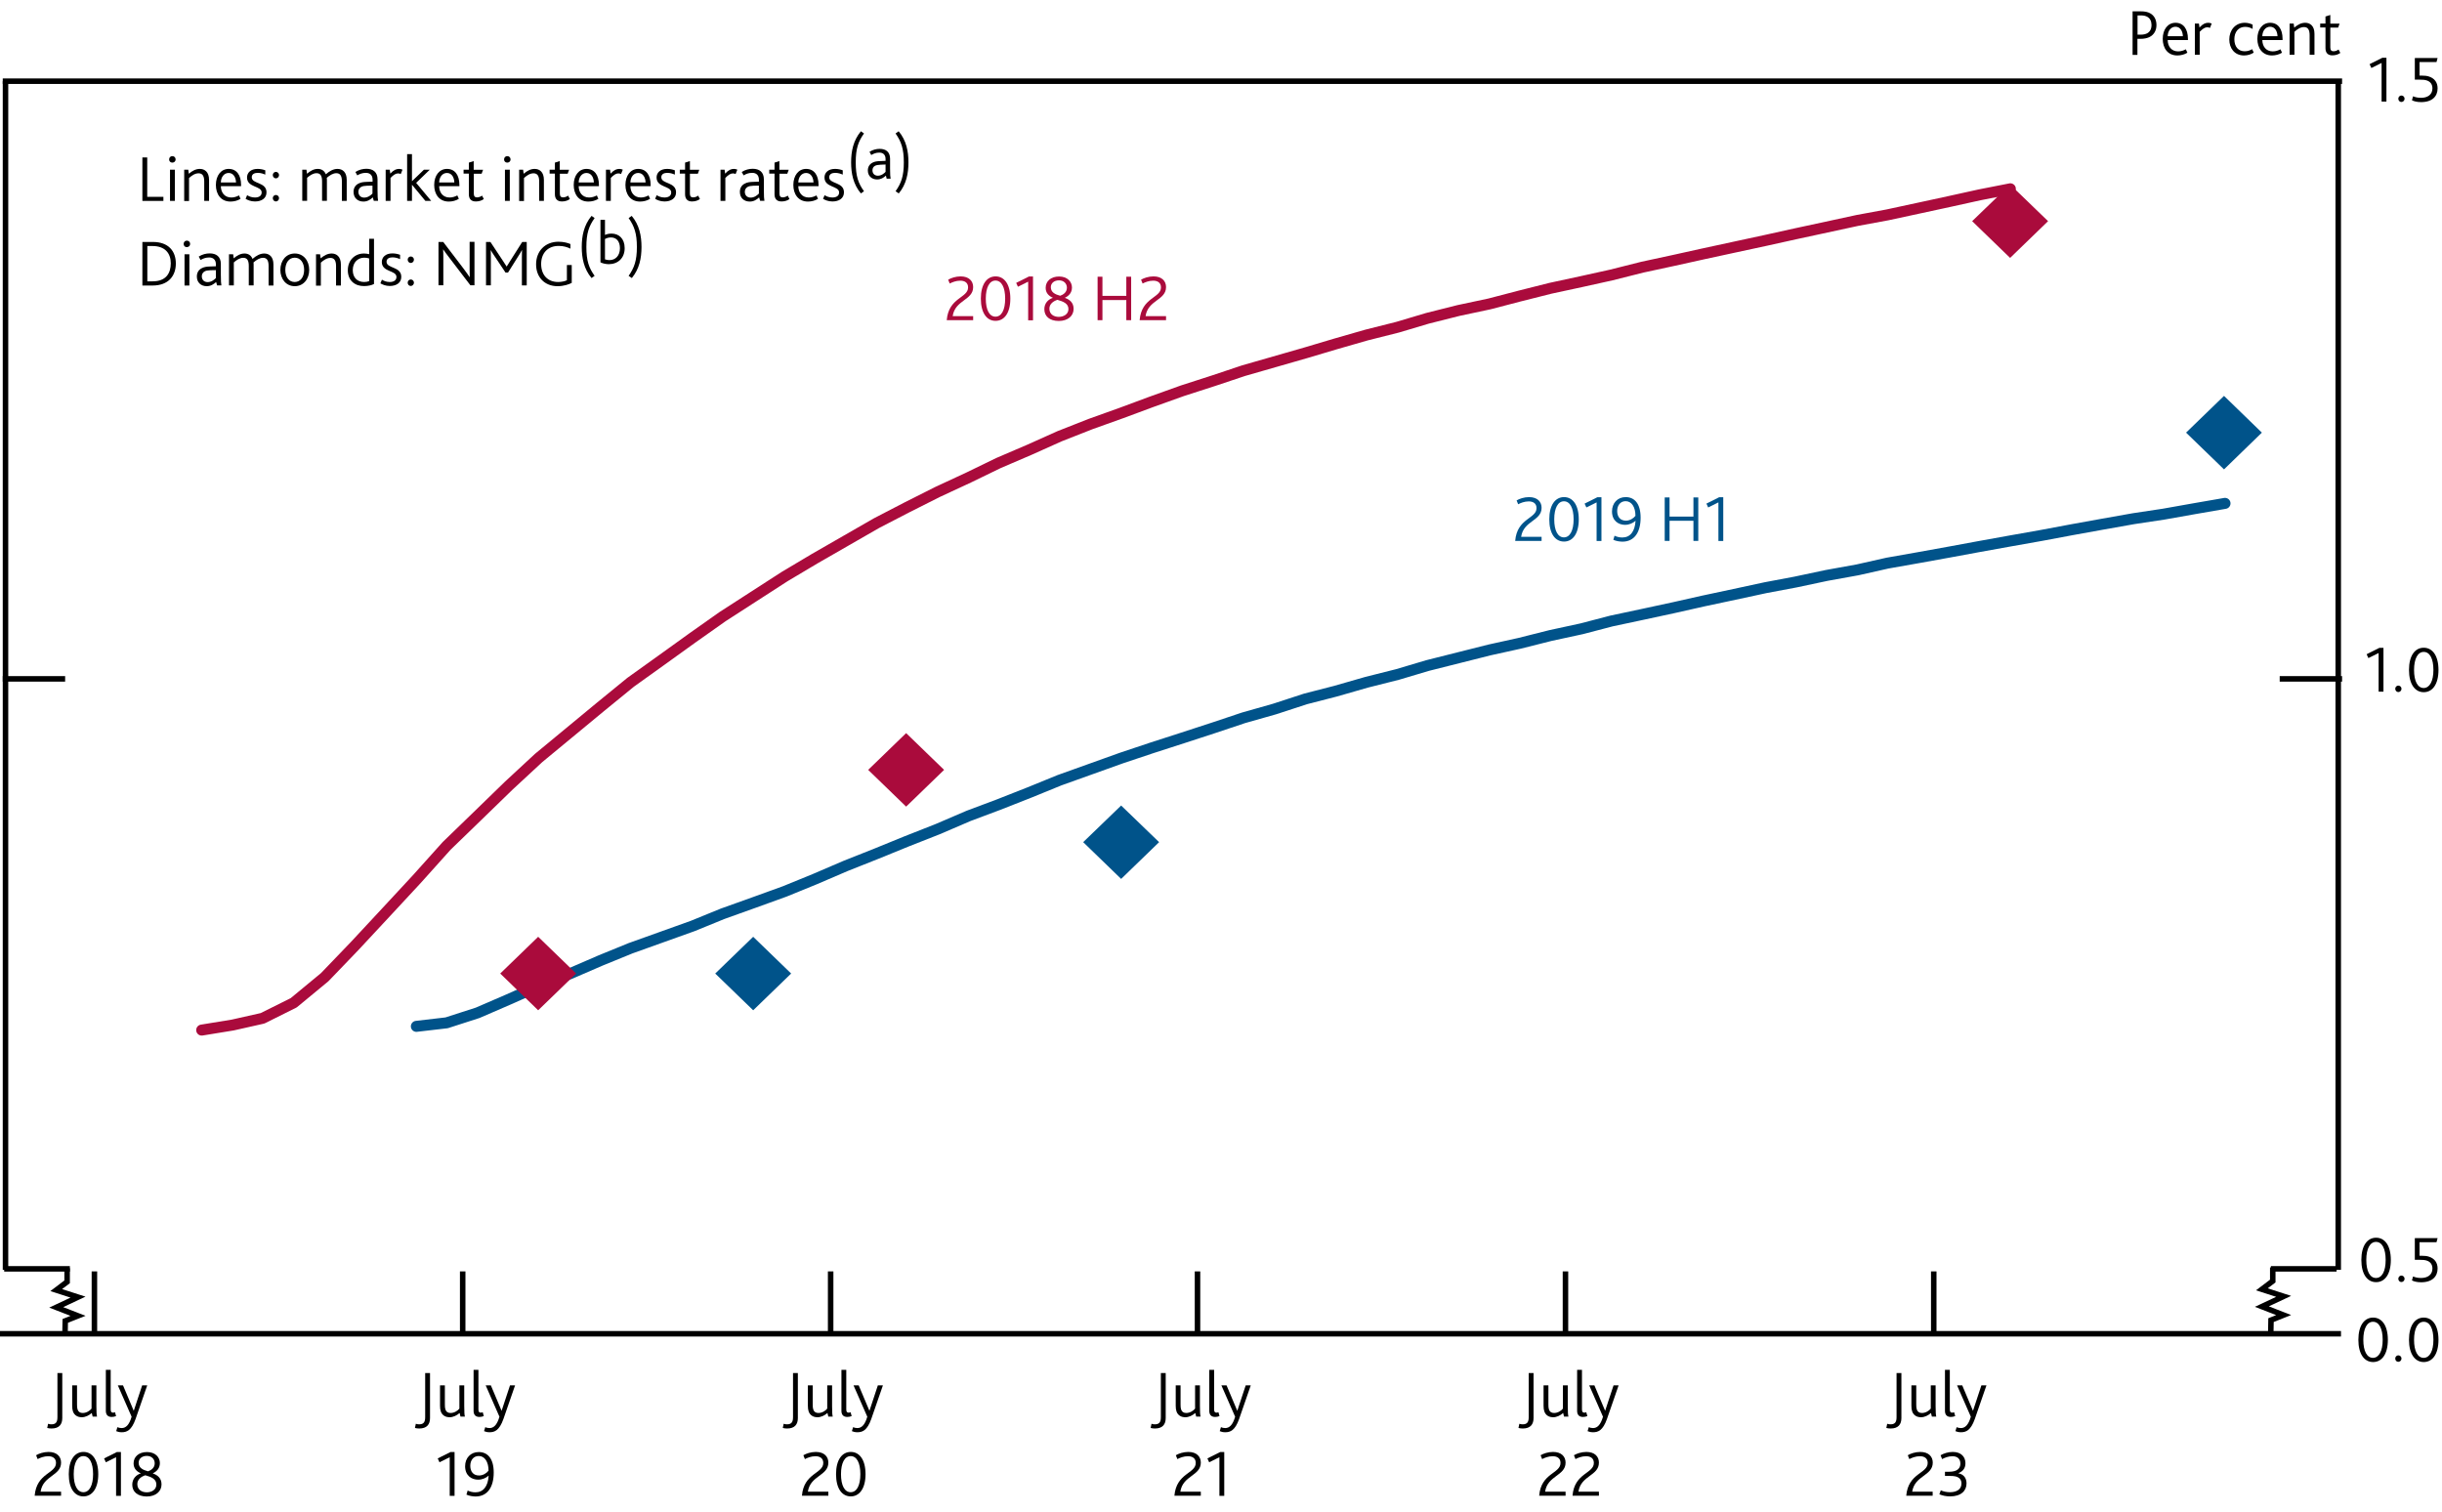 <?xml version="1.0" encoding="utf-8"?>
<!-- Generator: Adobe Illustrator 22.1.0, SVG Export Plug-In . SVG Version: 6.00 Build 0)  -->
<svg version="1.1" xmlns="http://www.w3.org/2000/svg" xmlns:xlink="http://www.w3.org/1999/xlink" x="0px" y="0px"
	 viewBox="0 0 221.93 137.38" enable-background="new 0 0 221.93 137.38" xml:space="preserve">
<g id="Fan_chart_colours" display="none">
	<polyline display="inline" fill-rule="evenodd" clip-rule="evenodd" fill="#F8BFAD" stroke="#F8BFAD" stroke-width="0.01" points="
		227.52,12.66 231.95,31.35 236.39,35.22 240.82,38.66 245.26,41.41 249.69,40.75 254.13,42.84 258.56,44.24 262.99,45.93 
		267.43,47.24 271.86,47.73 276.3,48.27 280.73,48.81 285.17,49.14 285.17,57.14 280.73,56.8 276.3,56.18 271.86,55.58 
		267.43,55.03 262.99,53.43 258.56,51.59 254.13,50.05 249.69,47.81 245.26,48.11 240.82,44.49 236.39,39.85 231.95,34.56 
		227.52,12.66 	"/>
	<polyline display="inline" fill-rule="evenodd" clip-rule="evenodd" fill="#F8BFAD" stroke="#F8BFAD" stroke-width="0.01" points="
		227.52,12.66 231.95,29.18 236.39,32.09 240.82,34.72 245.26,36.88 249.69,35.99 254.13,37.98 258.56,39.28 262.99,40.87 
		267.43,41.98 271.86,42.44 276.3,42.94 280.73,43.42 285.17,43.74 285.17,49.14 280.73,48.81 276.3,48.27 271.86,47.73 
		267.43,47.24 262.99,45.93 258.56,44.24 254.13,42.84 249.69,40.75 245.26,41.41 240.82,38.66 236.39,35.22 231.95,31.35 
		227.52,12.66 	"/>
	<polyline display="inline" fill-rule="evenodd" clip-rule="evenodd" fill="#F8BFAD" stroke="#F8BFAD" stroke-width="0.01" points="
		227.52,12.66 231.95,27.45 236.39,29.61 240.82,31.6 245.26,33.29 249.69,32.21 254.13,34.12 258.56,35.34 262.99,36.85 
		267.43,37.8 271.86,38.24 276.3,38.7 280.73,39.13 285.17,39.45 285.17,43.74 280.73,43.42 276.3,42.94 271.86,42.44 267.43,41.98 
		262.99,40.87 258.56,39.28 254.13,37.98 249.69,35.99 245.26,36.88 240.82,34.72 236.39,32.09 231.95,29.18 227.52,12.66 	"/>
	<polyline display="inline" fill-rule="evenodd" clip-rule="evenodd" fill="#F18670" stroke="#F18670" stroke-width="0.01" points="
		227.52,12.66 231.95,25.97 236.39,27.47 240.82,28.91 245.26,30.21 249.69,28.96 254.13,30.81 258.56,31.96 262.99,33.4 
		267.43,34.21 271.86,34.63 276.3,35.06 280.73,35.46 285.17,35.77 285.17,39.45 280.73,39.13 276.3,38.7 271.86,38.23 267.43,37.8 
		262.99,36.85 258.56,35.34 254.13,34.12 249.69,32.21 245.26,33.29 240.82,31.6 236.39,29.61 231.95,27.45 227.52,12.66 	"/>
	<polyline display="inline" fill-rule="evenodd" clip-rule="evenodd" fill="#F18670" stroke="#F18670" stroke-width="0.01" points="
		227.52,12.66 231.95,24.65 236.39,25.56 240.82,26.5 245.26,27.44 249.69,26.05 254.13,27.83 258.56,28.92 262.99,30.3 
		267.43,30.99 271.86,31.39 276.3,31.79 280.73,32.15 285.17,32.47 285.17,35.77 280.73,35.46 276.3,35.06 271.86,34.63 
		267.43,34.21 262.99,33.4 258.56,31.96 254.13,30.81 249.69,28.96 245.26,30.21 240.82,28.91 236.39,27.47 231.95,25.97 
		227.52,12.66 	"/>
	<polyline display="inline" fill-rule="evenodd" clip-rule="evenodd" fill="#F18670" stroke="#F18670" stroke-width="0.01" points="
		227.52,12.66 231.95,23.42 236.39,23.79 240.82,24.27 245.26,24.87 249.69,23.34 254.13,25.07 258.56,26.11 262.99,27.43 
		267.43,28.01 271.86,28.38 276.3,28.77 280.73,29.1 285.17,29.4 285.17,32.47 280.73,32.15 276.3,31.79 271.86,31.39 267.43,30.99 
		262.99,30.3 258.56,28.92 254.13,27.83 249.69,26.05 245.26,27.44 240.82,26.5 236.39,25.56 231.95,24.65 227.52,12.66 	"/>
	<polyline display="inline" fill-rule="evenodd" clip-rule="evenodd" fill="#E94D3F" stroke="#E94D3F" stroke-width="0.01" points="
		227.52,12.66 231.95,22.25 236.39,22.1 240.82,22.15 245.26,22.43 249.69,20.78 254.13,22.46 258.56,23.44 262.99,24.71 
		267.43,25.18 271.86,25.53 276.3,25.89 280.73,26.19 285.17,26.49 285.17,29.4 280.73,29.1 276.3,28.77 271.86,28.38 267.43,28.01 
		262.99,27.43 258.56,26.11 254.13,25.07 249.69,23.34 245.26,24.87 240.82,24.27 236.39,23.79 231.95,23.42 227.52,12.66 	"/>
	<polyline display="inline" fill-rule="evenodd" clip-rule="evenodd" fill="#E94D3F" stroke="#E94D3F" stroke-width="0.01" points="
		227.52,12.66 231.95,21.12 236.39,20.47 240.82,20.1 245.26,20.08 249.69,18.3 254.13,19.92 258.56,20.85 262.99,22.07 
		267.43,22.44 271.86,22.78 276.3,23.11 280.73,23.38 285.17,23.68 285.17,26.49 280.73,26.19 276.3,25.89 271.86,25.53 
		267.43,25.18 262.99,24.71 258.56,23.44 254.13,22.46 249.69,20.78 245.26,22.43 240.82,22.15 236.39,22.1 231.95,22.25 
		227.52,12.66 	"/>
	<polyline display="inline" fill-rule="evenodd" clip-rule="evenodd" fill="#E94D3F" stroke="#E94D3F" stroke-width="0.01" points="
		227.52,12.66 231.95,18.9 236.39,17.27 240.82,16.06 245.26,15.44 249.69,13.42 254.13,14.94 258.56,15.76 262.99,16.88 
		267.43,17.05 271.86,17.35 276.3,17.64 280.73,17.86 285.17,18.14 285.17,23.68 280.73,23.38 276.3,23.11 271.86,22.78 
		267.43,22.44 262.99,22.07 258.56,20.85 254.13,19.92 249.69,18.3 245.26,20.08 240.82,20.1 236.39,20.47 231.95,21.12 
		227.52,12.66 	"/>
	<polyline display="inline" fill-rule="evenodd" clip-rule="evenodd" fill="#E94D3F" stroke="#E94D3F" stroke-width="0.01" points="
		227.52,12.66 231.95,17.77 236.39,15.63 240.82,14.01 245.26,13.09 249.69,10.94 254.13,12.41 258.56,13.18 262.99,14.25 
		267.43,14.31 271.86,14.59 276.3,14.87 280.73,15.04 285.17,15.33 285.17,18.14 280.73,17.86 276.3,17.64 271.86,17.35 
		267.43,17.05 262.99,16.88 258.56,15.76 254.13,14.94 249.69,13.42 245.26,15.44 240.82,16.06 236.39,17.27 231.95,18.9 
		227.52,12.66 	"/>
	<polyline display="inline" fill-rule="evenodd" clip-rule="evenodd" fill="#E94D3F" stroke="#E94D3F" stroke-width="0.01" points="
		227.52,12.66 231.95,16.6 236.39,13.95 240.82,11.89 245.26,10.65 249.69,8.38 254.13,9.79 258.56,10.51 262.99,11.52 
		267.43,11.48 271.86,11.75 276.3,11.99 280.73,12.14 285.17,12.43 285.17,15.33 280.73,15.04 276.3,14.87 271.86,14.59 
		267.43,14.31 262.99,14.25 258.56,13.18 254.13,12.41 249.69,10.94 245.26,13.09 240.82,14.01 236.39,15.63 231.95,17.77 
		227.52,12.66 	"/>
	<polyline display="inline" fill-rule="evenodd" clip-rule="evenodd" fill="#F18670" stroke="#F18670" stroke-width="0.01" points="
		227.52,12.66 231.95,15.37 236.39,12.18 240.82,9.66 245.26,8.08 249.69,5.68 254.13,7.03 258.56,7.7 262.99,8.65 267.43,8.49 
		271.86,8.75 276.3,8.97 280.73,9.08 285.17,9.36 285.17,12.43 280.73,12.14 276.3,11.99 271.86,11.75 267.43,11.48 262.99,11.52 
		258.56,10.51 254.13,9.79 249.69,8.38 245.26,10.65 240.82,11.89 236.39,13.95 231.95,16.6 227.52,12.66 	"/>
	<polyline display="inline" fill-rule="evenodd" clip-rule="evenodd" fill="#F18670" stroke="#F18670" stroke-width="0.01" points="
		227.52,12.66 231.95,14.04 236.39,10.26 240.82,7.25 245.26,5.31 249.69,2.76 254.13,4.06 258.56,4.66 262.99,5.55 267.43,5.27 
		271.86,5.5 276.3,5.7 280.73,5.78 285.17,6.06 285.17,9.36 280.73,9.08 276.3,8.97 271.86,8.75 267.43,8.49 262.99,8.65 
		258.56,7.7 254.13,7.03 249.69,5.68 245.26,8.08 240.82,9.66 236.39,12.18 231.95,15.37 227.52,12.66 	"/>
	<polyline display="inline" fill-rule="evenodd" clip-rule="evenodd" fill="#F18670" stroke="#F18670" stroke-width="0.01" points="
		227.52,12.66 231.95,12.56 236.39,8.13 240.82,4.57 245.26,2.23 249.69,-0.49 254.13,0.74 258.56,1.28 262.99,2.1 267.43,1.69 
		271.86,1.89 276.3,2.06 280.73,2.1 285.17,2.38 285.17,6.06 280.73,5.78 276.3,5.7 271.86,5.5 267.43,5.27 262.99,5.55 
		258.56,4.66 254.13,4.06 249.69,2.76 245.26,5.31 240.82,7.25 236.39,10.26 231.95,14.04 227.52,12.66 	"/>
	<polyline display="inline" fill-rule="evenodd" clip-rule="evenodd" fill="#F8BFAD" stroke="#F8BFAD" stroke-width="0.01" points="
		227.52,12.66 231.95,10.84 236.39,5.65 240.82,1.44 245.26,-1.36 249.69,-4.27 254.13,-3.12 258.56,-2.66 262.99,-1.92 
		267.43,-2.49 271.86,-2.31 276.3,-2.18 280.73,-2.18 285.17,-1.92 285.17,2.38 280.73,2.1 276.3,2.06 271.86,1.89 267.43,1.69 
		262.99,2.1 258.56,1.28 254.13,0.74 249.69,-0.49 245.26,2.23 240.82,4.57 236.39,8.13 231.95,12.56 227.52,12.66 	"/>
	<polyline display="inline" fill-rule="evenodd" clip-rule="evenodd" fill="#F8BFAD" stroke="#F8BFAD" stroke-width="0.01" points="
		227.52,12.66 231.95,8.67 236.39,2.52 240.82,-2.5 245.26,-5.89 249.69,-9.03 254.13,-7.98 258.56,-7.62 262.99,-6.98 
		267.43,-7.75 271.86,-7.6 276.3,-7.51 280.73,-7.57 285.17,-7.31 285.17,-1.92 280.73,-2.18 276.3,-2.18 271.86,-2.31 
		267.43,-2.49 262.99,-1.92 258.56,-2.66 254.13,-3.12 249.69,-4.27 245.26,-1.36 240.82,1.44 236.39,5.65 231.95,10.84 
		227.52,12.66 	"/>
	<polyline display="inline" fill-rule="evenodd" clip-rule="evenodd" fill="#F8BFAD" stroke="#F8BFAD" stroke-width="0.01" points="
		227.52,12.66 231.95,5.46 236.39,-2.12 240.82,-8.33 245.26,-12.59 249.69,-16.09 254.13,-15.19 258.56,-14.97 262.99,-14.48 
		267.43,-15.55 271.86,-15.44 276.3,-15.42 280.73,-15.56 285.17,-15.32 285.17,-7.31 280.73,-7.57 276.3,-7.51 271.86,-7.6 
		267.43,-7.75 262.99,-6.98 258.56,-7.62 254.13,-7.98 249.69,-9.03 245.26,-5.89 240.82,-2.5 236.39,2.52 231.95,8.67 
		227.52,12.66 	"/>
	
		<polyline display="inline" fill-rule="evenodd" clip-rule="evenodd" fill="#FBD9CD" stroke="#FBD9CD" stroke-width="0.01" stroke-linecap="square" stroke-miterlimit="10" points="
		226.11,88.34 231.18,109.63 236.26,114.95 241.34,120.39 246.41,125.76 251.49,126.47 256.56,129.27 261.64,130.58 266.71,131.41 
		271.79,132.47 276.86,132.62 281.94,132.83 287.02,133.05 292.09,133.07 292.09,142.19 287.02,142.16 281.94,141.84 276.86,141.56 
		271.79,141.35 266.71,139.95 261.64,138.95 256.56,137.48 251.49,134.51 246.41,133.4 241.34,127.04 236.26,120.23 231.18,113.29 
		226.11,88.34 	"/>
	
		<polyline display="inline" fill-rule="evenodd" clip-rule="evenodd" fill="#F9C5B4" stroke="#F9C5B4" stroke-width="0.01" stroke-linecap="square" stroke-miterlimit="10" points="
		226.11,88.34 231.18,107.16 236.26,111.39 241.34,115.9 246.41,120.6 251.49,121.05 256.56,123.73 261.64,124.93 266.71,125.65 
		271.79,126.48 276.86,126.59 281.94,126.75 287.02,126.91 292.09,126.92 292.09,133.07 287.02,133.05 281.94,132.83 276.86,132.62 
		271.79,132.47 266.71,131.41 261.64,130.58 256.56,129.27 251.49,126.47 246.41,125.76 241.34,120.39 236.26,114.95 231.18,109.63 
		226.11,88.34 	"/>
	
		<polyline display="inline" fill-rule="evenodd" clip-rule="evenodd" fill="#F8BBA8" stroke="#F8BBA8" stroke-width="0.01" stroke-linecap="square" stroke-miterlimit="10" points="
		226.11,88.34 231.18,105.19 236.26,108.56 241.34,112.34 246.41,116.51 251.49,116.74 256.56,119.33 261.64,120.44 266.71,121.07 
		271.79,121.72 276.86,121.8 281.94,121.92 287.02,122.03 292.09,122.03 292.09,126.92 287.02,126.91 281.94,126.75 276.86,126.59 
		271.79,126.48 266.71,125.65 261.64,124.93 256.56,123.73 251.49,121.05 246.41,120.6 241.34,115.9 236.26,111.39 231.18,107.16 
		226.11,88.34 	"/>
	
		<polyline display="inline" fill-rule="evenodd" clip-rule="evenodd" fill="#F6B09B" stroke="#F6B09B" stroke-width="0.01" stroke-linecap="square" stroke-miterlimit="10" points="
		226.11,88.34 231.18,103.51 236.26,106.12 241.34,109.28 246.41,112.99 251.49,113.04 256.56,115.56 261.64,116.58 266.71,117.14 
		271.79,117.63 276.86,117.69 281.94,117.78 287.02,117.84 292.09,117.84 292.09,122.03 287.02,122.03 281.94,121.92 276.86,121.8 
		271.79,121.72 266.71,121.07 261.64,120.44 256.56,119.33 251.49,116.74 246.41,116.51 241.34,112.34 236.26,108.56 231.18,105.19 
		226.11,88.34 	"/>
	
		<polyline display="inline" fill-rule="evenodd" clip-rule="evenodd" fill="#F39A82" stroke="#F39A82" stroke-width="0.01" stroke-linecap="square" stroke-miterlimit="10" points="
		226.11,88.34 231.18,102 236.26,103.95 241.34,106.54 246.41,109.84 251.49,109.72 256.56,112.17 261.64,113.12 266.71,113.6 
		271.79,113.96 276.86,114 281.94,114.06 287.02,114.07 292.09,114.07 292.09,117.84 287.02,117.84 281.94,117.78 276.86,117.69 
		271.79,117.63 266.71,117.14 261.64,116.58 256.56,115.56 251.49,113.04 246.41,112.99 241.34,109.28 236.26,106.12 231.18,103.51 
		226.11,88.34 	"/>
	
		<polyline display="inline" fill-rule="evenodd" clip-rule="evenodd" fill="#F0836B" stroke="#F0836B" stroke-width="0.01" stroke-linecap="square" stroke-miterlimit="10" points="
		226.11,88.34 231.18,100.59 236.26,101.92 241.34,103.99 246.41,106.91 251.49,106.64 256.56,109.02 261.64,109.92 266.71,110.34 
		271.79,110.56 276.86,110.58 281.94,110.61 287.02,110.59 292.09,110.58 292.09,114.07 287.02,114.07 281.94,114.06 276.86,114 
		271.79,113.96 266.71,113.6 261.64,113.12 256.56,112.17 251.49,109.72 246.41,109.84 241.34,106.54 236.26,103.95 231.18,102 
		226.11,88.34 	"/>
	
		<polyline display="inline" fill-rule="evenodd" clip-rule="evenodd" fill="#ED6A55" stroke="#ED6A55" stroke-width="0.01" stroke-linecap="square" stroke-miterlimit="10" points="
		226.11,88.34 231.18,99.26 236.26,100.01 241.34,101.58 246.41,104.14 251.49,103.72 256.56,106.04 261.64,106.87 266.71,107.23 
		271.79,107.34 276.86,107.33 281.94,107.33 287.02,107.28 292.09,107.27 292.09,110.58 287.02,110.59 281.94,110.61 276.86,110.58 
		271.79,110.56 266.71,110.34 261.64,109.92 256.56,109.02 251.49,106.64 246.41,106.91 241.34,103.99 236.26,101.92 231.18,100.59 
		226.11,88.34 	"/>
	
		<polyline display="inline" fill-rule="evenodd" clip-rule="evenodd" fill="#EB5D4B" stroke="#EB5D4B" stroke-width="0.01" stroke-linecap="square" stroke-miterlimit="10" points="
		226.11,88.34 231.18,97.98 236.26,98.15 241.34,99.24 246.41,101.46 251.49,100.89 256.56,103.16 261.64,103.93 266.71,104.23 
		271.79,104.21 276.86,104.19 281.94,104.17 287.02,104.08 292.09,104.06 292.09,107.27 287.02,107.28 281.94,107.33 276.86,107.33 
		271.79,107.34 266.71,107.23 261.64,106.87 256.56,106.04 251.49,103.72 246.41,104.14 241.34,101.58 236.26,100.01 231.18,99.26 
		226.11,88.34 	"/>
	
		<polyline display="inline" fill-rule="evenodd" clip-rule="evenodd" fill="#E94D3F" stroke="#E94D3F" stroke-width="0.01" stroke-linecap="square" stroke-miterlimit="10" points="
		226.11,88.34 231.18,95.44 236.26,94.5 241.34,94.64 246.41,96.17 251.49,95.33 256.56,97.48 261.64,98.14 266.71,98.32 
		271.79,98.07 276.86,98.01 281.94,97.93 287.02,97.78 292.09,97.76 292.09,104.06 287.02,104.08 281.94,104.17 276.86,104.19 
		271.79,104.21 266.71,104.23 261.64,103.93 256.56,103.16 251.49,100.89 246.41,101.46 241.34,99.24 236.26,98.15 231.18,97.98 
		226.11,88.34 	"/>
	
		<polyline display="inline" fill-rule="evenodd" clip-rule="evenodd" fill="#EB5D4B" stroke="#EB5D4B" stroke-width="0.01" stroke-linecap="square" stroke-miterlimit="10" points="
		226.11,88.34 231.18,94.16 236.26,92.64 241.34,92.31 246.41,93.49 251.49,92.51 256.56,94.59 261.64,95.19 266.71,95.32 
		271.79,94.95 276.86,94.87 281.94,94.77 287.02,94.58 292.09,94.55 292.09,97.76 287.02,97.78 281.94,97.93 276.86,98.01 
		271.79,98.07 266.71,98.32 261.64,98.14 256.56,97.48 251.49,95.33 246.41,96.17 241.34,94.64 236.26,94.5 231.18,95.44 
		226.11,88.34 	"/>
	
		<polyline display="inline" fill-rule="evenodd" clip-rule="evenodd" fill="#ED6A55" stroke="#ED6A55" stroke-width="0.01" stroke-linecap="square" stroke-miterlimit="10" points="
		226.11,88.34 231.18,92.83 236.26,90.72 241.34,89.89 246.41,90.71 251.49,89.59 256.56,91.61 261.64,92.15 266.71,92.21 
		271.79,91.73 276.86,91.62 281.94,91.5 287.02,91.27 292.09,91.24 292.09,94.55 287.02,94.58 281.94,94.77 276.86,94.87 
		271.79,94.95 266.71,95.32 261.64,95.19 256.56,94.59 251.49,92.51 246.41,93.49 241.34,92.31 236.26,92.64 231.18,94.16 
		226.11,88.34 	"/>
	
		<polyline display="inline" fill-rule="evenodd" clip-rule="evenodd" fill="#F0836B" stroke="#F0836B" stroke-width="0.01" stroke-linecap="square" stroke-miterlimit="10" points="
		226.11,88.34 231.18,91.42 236.26,88.7 241.34,87.35 246.41,87.79 251.49,86.51 256.56,88.47 261.64,88.95 266.71,88.94 
		271.79,88.33 276.86,88.2 281.94,88.05 287.02,87.79 292.09,87.75 292.09,91.24 287.02,91.27 281.94,91.5 276.86,91.62 
		271.79,91.73 266.71,92.21 261.64,92.15 256.56,91.61 251.49,89.59 246.41,90.71 241.34,89.89 236.26,90.72 231.18,92.83 
		226.11,88.34 	"/>
	
		<polyline display="inline" fill-rule="evenodd" clip-rule="evenodd" fill="#F39A82" stroke="#F39A82" stroke-width="0.01" stroke-linecap="square" stroke-miterlimit="10" points="
		226.11,88.34 231.18,89.91 236.26,86.52 241.34,84.6 246.41,84.63 251.49,83.19 256.56,85.08 261.64,85.48 266.71,85.41 
		271.79,84.66 276.86,84.51 281.94,84.32 287.02,84.03 292.09,83.98 292.09,87.75 287.02,87.79 281.94,88.05 276.86,88.2 
		271.79,88.33 266.71,88.94 261.64,88.95 256.56,88.47 251.49,86.51 246.41,87.79 241.34,87.35 236.26,88.7 231.18,91.42 
		226.11,88.34 	"/>
	
		<polyline display="inline" fill-rule="evenodd" clip-rule="evenodd" fill="#F6B09B" stroke="#F6B09B" stroke-width="0.01" stroke-linecap="square" stroke-miterlimit="10" points="
		226.11,88.34 231.18,88.22 236.26,84.09 241.34,81.55 246.41,81.12 251.49,79.49 256.56,81.31 261.64,81.63 266.71,81.48 
		271.79,80.57 276.86,80.4 281.94,80.18 287.02,79.84 292.09,79.79 292.09,83.98 287.02,84.03 281.94,84.32 276.86,84.51 
		271.79,84.66 266.71,85.41 261.64,85.48 256.56,85.08 251.49,83.19 246.41,84.63 241.34,84.6 236.26,86.52 231.18,89.91 
		226.11,88.34 	"/>
	
		<polyline display="inline" fill-rule="evenodd" clip-rule="evenodd" fill="#F8BBA8" stroke="#F8BBA8" stroke-width="0.01" stroke-linecap="square" stroke-miterlimit="10" points="
		226.11,88.34 231.18,86.26 236.26,81.26 241.34,77.98 246.41,77.02 251.49,75.18 256.56,76.9 261.64,77.14 266.71,76.9 
		271.79,75.81 276.86,75.61 281.94,75.35 287.02,74.96 292.09,74.9 292.09,79.79 287.02,79.84 281.94,80.18 276.86,80.4 
		271.79,80.57 266.71,81.48 261.64,81.63 256.56,81.31 251.49,79.49 246.41,81.12 241.34,81.55 236.26,84.09 231.18,88.22 
		226.11,88.34 	"/>
	
		<polyline display="inline" fill-rule="evenodd" clip-rule="evenodd" fill="#F9C5B4" stroke="#F9C5B4" stroke-width="0.01" stroke-linecap="square" stroke-miterlimit="10" points="
		226.11,88.34 231.18,83.79 236.26,77.69 241.34,73.5 246.41,71.87 251.49,69.75 256.56,71.37 261.64,71.49 266.71,71.13 
		271.79,69.82 276.86,69.58 281.94,69.27 287.02,68.81 292.09,68.75 292.09,74.9 287.02,74.96 281.94,75.35 276.86,75.61 
		271.79,75.81 266.71,76.9 261.64,77.14 256.56,76.9 251.49,75.18 246.41,77.02 241.34,77.98 236.26,81.26 231.18,86.26 
		226.11,88.34 	"/>
	
		<polyline display="inline" fill-rule="evenodd" clip-rule="evenodd" fill="#FBD9CD" stroke="#FBD9CD" stroke-width="0.01" stroke-linecap="square" stroke-miterlimit="10" points="
		226.11,88.34 231.18,80.13 236.26,72.41 241.34,66.85 246.41,64.24 251.49,61.71 256.56,63.16 261.64,63.11 266.71,62.59 
		271.79,60.94 276.86,60.64 281.94,60.26 287.02,59.71 292.09,59.63 292.09,68.75 287.02,68.81 281.94,69.27 276.86,69.58 
		271.79,69.82 266.71,71.13 261.64,71.49 256.56,71.37 251.49,69.75 246.41,71.87 241.34,73.5 236.26,77.69 231.18,83.79 
		226.11,88.34 	"/>
	<path display="inline" fill="none" stroke="#E40520" stroke-linecap="round" stroke-linejoin="round" stroke-miterlimit="10" d="
		M226.1,88.33"/>
	<polyline display="inline" fill-rule="evenodd" clip-rule="evenodd" fill="#ACCEBD" stroke="#ACCEBD" stroke-width="0.01" points="
		299.51,28.35 305.11,19.8 310.71,14.95 316.32,14.1 321.92,15.32 327.52,17.82 333.12,20.73 338.73,22.31 344.33,23.43 
		349.93,24.14 355.54,24.91 361.14,25.3 366.74,25.1 372.34,24.37 372.34,30.35 366.74,30.97 361.14,31.07 355.54,30.56 
		349.93,29.67 344.33,28.82 338.73,27.53 333.12,25.81 327.52,22.74 321.92,20.07 316.32,18.68 310.71,19.36 305.11,24.05 
		299.51,32.44 	"/>
	<polyline display="inline" fill-rule="evenodd" clip-rule="evenodd" fill="#ACCEBD" stroke="#ACCEBD" stroke-width="0.01" points="
		299.51,25.59 305.11,16.93 310.71,11.97 316.32,11.01 321.92,12.12 327.52,14.5 333.12,17.31 338.73,18.78 344.33,19.8 
		349.93,20.39 355.54,21.1 361.14,21.42 366.74,21.13 372.34,20.32 372.34,24.37 366.74,25.1 361.14,25.3 355.54,24.91 
		349.93,24.14 344.33,23.43 338.73,22.31 333.12,20.73 327.52,17.82 321.92,15.32 316.32,14.1 310.71,14.95 305.11,19.8 
		299.51,28.35 	"/>
	<polyline display="inline" fill-rule="evenodd" clip-rule="evenodd" fill="#ACCEBD" stroke="#ACCEBD" stroke-width="0.01" points="
		299.51,23.4 305.11,14.66 310.71,9.61 316.32,8.56 321.92,9.57 327.52,11.87 333.12,14.59 338.73,15.98 344.33,16.92 349.93,17.43 
		355.54,18.07 361.14,18.33 366.74,17.98 372.34,17.12 372.34,20.32 366.74,21.13 361.14,21.42 355.54,21.1 349.93,20.39 
		344.33,19.8 338.73,18.78 333.12,17.31 327.52,14.5 321.92,12.12 316.32,11.01 310.71,11.97 305.11,16.93 299.51,25.59 	"/>
	<polyline display="inline" fill-rule="evenodd" clip-rule="evenodd" fill="#77B39C" stroke="#77B39C" stroke-width="0.01" points="
		299.51,21.52 305.11,12.69 310.71,7.57 316.32,6.44 321.92,7.39 327.52,9.61 333.12,12.26 338.73,13.58 344.33,14.45 349.93,14.88 
		355.54,15.47 361.14,15.68 366.74,15.28 372.34,14.36 372.34,17.12 366.74,17.98 361.14,18.33 355.54,18.07 349.93,17.43 
		344.33,16.92 338.73,15.98 333.12,14.59 327.52,11.87 321.92,9.57 316.32,8.56 310.71,9.61 305.11,14.66 299.51,23.4 	"/>
	<polyline display="inline" fill-rule="evenodd" clip-rule="evenodd" fill="#77B39C" stroke="#77B39C" stroke-width="0.01" points="
		299.51,19.83 305.11,10.94 310.71,5.75 316.32,4.55 321.92,5.43 327.52,7.57 333.12,10.16 338.73,11.41 344.33,12.22 349.93,12.6 
		355.54,13.14 361.14,13.3 366.74,12.85 372.34,11.89 372.34,14.36 366.74,15.28 361.14,15.68 355.54,15.47 349.93,14.88 
		344.33,14.45 338.73,13.58 333.12,12.26 327.52,9.61 321.92,7.39 316.32,6.44 310.71,7.57 305.11,12.69 299.51,21.52 	"/>
	<polyline display="inline" fill-rule="evenodd" clip-rule="evenodd" fill="#77B39C" stroke="#77B39C" stroke-width="0.01" points="
		299.51,18.27 305.11,9.31 310.71,4.06 316.32,2.8 321.92,3.6 327.52,5.69 333.12,8.22 338.73,9.42 344.33,10.16 349.93,10.48 
		355.54,10.98 361.14,11.1 366.74,10.61 372.34,9.6 372.34,11.89 366.74,12.85 361.14,13.3 355.54,13.14 349.93,12.6 344.33,12.22 
		338.73,11.41 333.12,10.16 327.52,7.57 321.92,5.43 316.32,4.55 310.71,5.75 305.11,10.94 299.51,19.83 	"/>
	<polyline display="inline" fill-rule="evenodd" clip-rule="evenodd" fill="#008D68" stroke="#008D68" stroke-width="0.01" points="
		299.51,16.78 305.11,7.77 310.71,2.45 316.32,1.13 321.92,1.88 327.52,3.9 333.12,6.38 338.73,7.52 344.33,8.21 349.93,8.47 
		355.54,8.92 361.14,9 366.74,8.47 372.34,7.42 372.34,9.6 366.74,10.61 361.14,11.1 355.54,10.98 349.93,10.48 344.33,10.16 
		338.73,9.42 333.12,8.22 327.52,5.69 321.92,3.6 316.32,2.8 310.71,4.06 305.11,9.31 299.51,18.27 	"/>
	<polyline display="inline" fill-rule="evenodd" clip-rule="evenodd" fill="#008D68" stroke="#008D68" stroke-width="0.01" points="
		299.51,15.34 305.11,6.27 310.71,0.9 316.32,-0.48 321.92,0.21 327.52,2.17 333.12,4.6 338.73,5.68 344.33,6.32 349.93,6.52 
		355.54,6.94 361.14,6.98 366.74,6.41 372.34,5.32 372.34,7.42 366.74,8.47 361.14,9 355.54,8.92 349.93,8.47 344.33,8.21 
		338.73,7.52 333.12,6.38 327.52,3.9 321.92,1.88 316.32,1.13 310.71,2.45 305.11,7.77 299.51,16.78 	"/>
	<polyline display="inline" fill-rule="evenodd" clip-rule="evenodd" fill="#008D68" stroke="#008D68" stroke-width="0.01" points="
		299.51,12.51 305.11,3.37 310.71,-2.09 316.32,-3.54 321.92,-2.93 327.52,-1.05 333.12,1.31 338.73,2.34 344.33,2.91 349.93,3.05 
		355.54,3.39 361.14,3.35 366.74,2.71 372.34,1.54 372.34,5.32 366.74,6.41 361.14,6.98 355.54,6.94 349.93,6.52 344.33,6.32 
		338.73,5.68 333.12,4.6 327.52,2.17 321.92,0.21 316.32,-0.48 310.71,0.9 305.11,6.27 299.51,15.34 	"/>
	<polyline display="inline" fill-rule="evenodd" clip-rule="evenodd" fill="#008D68" stroke="#008D68" stroke-width="0.01" points="
		299.51,11.07 305.11,1.91 310.71,-3.56 316.32,-5.04 321.92,-4.46 327.52,-2.59 333.12,-0.24 338.73,0.78 344.33,1.34 349.93,1.47 
		355.54,1.77 361.14,1.7 366.74,1.01 372.34,-0.2 372.34,1.54 366.74,2.71 361.14,3.35 355.54,3.39 349.93,3.05 344.33,2.91 
		338.73,2.34 333.12,1.31 327.52,-1.05 321.92,-2.93 316.32,-3.54 310.71,-2.09 305.11,3.37 299.51,12.51 	"/>
	<polyline display="inline" fill-rule="evenodd" clip-rule="evenodd" fill="#008D68" stroke="#008D68" stroke-width="0.01" points="
		299.51,9.59 305.11,0.4 310.71,-5.09 316.32,-6.59 321.92,-6.03 327.52,-4.19 333.12,-1.84 338.73,-0.83 344.33,-0.28 
		349.93,-0.17 355.54,0.1 361.14,-0.02 366.74,-0.75 372.34,-2 372.34,-0.2 366.74,1.01 361.14,1.7 355.54,1.77 349.93,1.47 
		344.33,1.34 338.73,0.78 333.12,-0.24 327.52,-2.59 321.92,-4.46 316.32,-5.04 310.71,-3.56 305.11,1.91 299.51,11.07 	"/>
	<polyline display="inline" fill-rule="evenodd" clip-rule="evenodd" fill="#77B39C" stroke="#77B39C" stroke-width="0.01" points="
		299.51,8.03 305.11,-1.18 310.71,-6.7 316.32,-8.23 321.92,-7.69 327.52,-5.88 333.12,-3.53 338.73,-2.54 344.33,-1.99 
		349.93,-1.88 355.54,-1.67 361.14,-1.83 366.74,-2.6 372.34,-3.89 372.34,-2 366.74,-0.75 361.14,-0.02 355.54,0.1 349.93,-0.17 
		344.33,-0.28 338.73,-0.83 333.12,-1.84 327.52,-4.19 321.92,-6.03 316.32,-6.59 310.71,-5.09 305.11,0.4 299.51,9.59 	"/>
	<polyline display="inline" fill-rule="evenodd" clip-rule="evenodd" fill="#77B39C" stroke="#77B39C" stroke-width="0.01" points="
		299.51,6.34 305.11,-2.89 310.71,-8.44 316.32,-9.99 321.92,-9.48 327.52,-7.69 333.12,-5.36 338.73,-4.37 344.33,-3.83 
		349.93,-3.74 355.54,-3.57 361.14,-3.78 366.74,-4.6 372.34,-5.93 372.34,-3.89 366.74,-2.6 361.14,-1.83 355.54,-1.67 
		349.93,-1.88 344.33,-1.99 338.73,-2.54 333.12,-3.53 327.52,-5.88 321.92,-7.69 316.32,-8.23 310.71,-6.7 305.11,-1.18 
		299.51,8.03 	"/>
	<polyline display="inline" fill-rule="evenodd" clip-rule="evenodd" fill="#77B39C" stroke="#77B39C" stroke-width="0.01" points="
		299.51,4.46 305.11,-4.81 310.71,-10.38 316.32,-11.96 321.92,-11.47 327.52,-9.72 333.12,-7.39 338.73,-6.41 344.33,-5.89 
		349.93,-5.81 355.54,-5.69 361.14,-5.95 366.74,-6.82 372.34,-8.21 372.34,-5.93 366.74,-4.6 361.14,-3.78 355.54,-3.57 
		349.93,-3.74 344.33,-3.83 338.73,-4.37 333.12,-5.36 327.52,-7.69 321.92,-9.48 316.32,-9.99 310.71,-8.44 305.11,-2.89 
		299.51,6.34 	"/>
	<polyline display="inline" fill-rule="evenodd" clip-rule="evenodd" fill="#ACCEBD" stroke="#ACCEBD" stroke-width="0.01" points="
		299.51,2.26 305.11,-7.02 310.71,-12.63 316.32,-14.24 321.92,-13.79 327.52,-12.07 333.12,-9.77 338.73,-8.8 344.33,-8.28 
		349.93,-8.22 355.54,-8.16 361.14,-8.48 366.74,-9.4 372.34,-10.86 372.34,-8.21 366.74,-6.82 361.14,-5.95 355.54,-5.69 
		349.93,-5.81 344.33,-5.89 338.73,-6.41 333.12,-7.39 327.52,-9.72 321.92,-11.47 316.32,-11.96 310.71,-10.38 305.11,-4.81 
		299.51,4.46 	"/>
	<polyline display="inline" fill-rule="evenodd" clip-rule="evenodd" fill="#ACCEBD" stroke="#ACCEBD" stroke-width="0.01" points="
		299.51,-0.49 305.11,-9.83 310.71,-15.47 316.32,-17.12 321.92,-16.72 327.52,-15.04 333.12,-12.74 338.73,-11.8 344.33,-11.29 
		349.93,-11.25 355.54,-11.27 361.14,-11.66 366.74,-12.67 372.34,-14.19 372.34,-10.86 366.74,-9.4 361.14,-8.48 355.54,-8.16 
		349.93,-8.22 344.33,-8.28 338.73,-8.8 333.12,-9.77 327.52,-12.07 321.92,-13.79 316.32,-14.24 310.71,-12.63 305.11,-7.02 
		299.51,2.26 	"/>
	<polyline display="inline" fill-rule="evenodd" clip-rule="evenodd" fill="#ACCEBD" stroke="#ACCEBD" stroke-width="0.01" points="
		299.51,-4.58 305.11,-13.97 310.71,-19.68 316.32,-21.39 321.92,-21.05 327.52,-19.44 333.12,-17.17 338.73,-16.23 344.33,-15.77 
		349.93,-15.75 355.54,-15.87 361.14,-16.38 366.74,-17.5 372.34,-19.13 372.34,-14.19 366.74,-12.67 361.14,-11.66 355.54,-11.27 
		349.93,-11.25 344.33,-11.29 338.73,-11.8 333.12,-12.74 327.52,-15.04 321.92,-16.72 316.32,-17.12 310.71,-15.47 305.11,-9.83 
		299.51,-0.49 	"/>
	<polyline display="inline" fill-rule="evenodd" clip-rule="evenodd" fill="#CEE1D8" stroke="#CEE1D8" stroke-width="0.01" points="
		313.62,128.53 320.11,127.37 326.61,124.35 333.1,121.82 339.6,119.22 346.1,118.42 352.59,114.99 359.09,112.86 365.59,109.19 
		372.08,107.26 372.08,115.27 365.59,116.55 359.09,119.86 352.59,121.97 346.1,125.29 339.6,125.71 333.1,128.56 326.61,130.26 
		320.11,133.82 313.62,133.93 	"/>
	<polyline display="inline" fill-rule="evenodd" clip-rule="evenodd" fill="#B5D3C4" stroke="#B5D3C4" stroke-width="0.01" points="
		313.62,124.77 320.11,123.22 326.61,120.25 333.1,117.78 339.6,115 346.1,113.54 352.59,110.15 359.09,107.63 365.59,103.86 
		372.08,101.8 372.08,107.26 365.59,109.19 359.09,112.86 352.59,114.99 346.1,118.42 339.6,119.22 333.1,121.82 326.61,124.35 
		320.11,127.37 313.62,128.53 	"/>
	<polyline display="inline" fill-rule="evenodd" clip-rule="evenodd" fill="#A7CBBA" stroke="#A7CBBA" stroke-width="0.01" points="
		313.62,121.7 320.11,119.94 326.61,117.09 333.1,114.43 339.6,111.44 346.1,109.49 352.59,106.45 359.09,103.64 365.59,99.92 
		372.08,97.31 372.08,101.8 365.59,103.86 359.09,107.63 352.59,110.15 346.1,113.54 339.6,115 333.1,117.78 326.61,120.25 
		320.11,123.22 313.62,124.77 	"/>
	<polyline display="inline" fill-rule="evenodd" clip-rule="evenodd" fill="#9AC4B0" stroke="#9AC4B0" stroke-width="0.01" points="
		313.62,118.97 320.11,116.98 326.61,114.21 333.1,111.58 339.6,108.49 346.1,106.3 352.59,103.29 359.09,100.36 365.59,96.33 
		372.08,93.52 372.08,97.31 365.59,99.92 359.09,103.64 352.59,106.45 346.1,109.49 339.6,111.44 333.1,114.43 326.61,117.09 
		320.11,119.94 313.62,121.7 	"/>
	<polyline display="inline" fill-rule="evenodd" clip-rule="evenodd" fill="#7EB69D" stroke="#7EB69D" stroke-width="0.01" points="
		313.62,116.71 320.11,114.38 326.61,111.68 333.1,108.99 339.6,105.83 346.1,103.32 352.59,100.35 359.09,97.31 365.59,93.15 
		372.08,90.1 372.08,93.52 365.59,96.33 359.09,100.36 352.59,103.29 346.1,106.3 339.6,108.49 333.1,111.58 326.61,114.21 
		320.11,116.98 313.62,118.97 	"/>
	<polyline display="inline" fill-rule="evenodd" clip-rule="evenodd" fill="#5FA88C" stroke="#5FA88C" stroke-width="0.01" points="
		313.62,114.52 320.11,112.06 326.61,109.21 333.1,106.48 339.6,103.26 346.1,100.45 352.59,97.64 359.09,94.49 365.59,90.27 
		372.08,86.99 372.08,90.1 365.59,93.15 359.09,97.31 352.59,100.35 346.1,103.32 339.6,105.83 333.1,108.99 326.61,111.68 
		320.11,114.38 313.62,116.71 	"/>
	<polyline display="inline" fill-rule="evenodd" clip-rule="evenodd" fill="#399B7B" stroke="#399B7B" stroke-width="0.01" points="
		313.62,112.58 320.11,109.73 326.61,107.02 333.1,104.21 339.6,100.78 346.1,97.88 352.59,94.9 359.09,91.91 365.59,87.58 
		372.08,83.9 372.08,86.99 365.59,90.27 359.09,94.49 352.59,97.64 346.1,100.45 339.6,103.26 333.1,106.48 326.61,109.21 
		320.11,112.06 313.62,114.52 	"/>
	<polyline display="inline" fill-rule="evenodd" clip-rule="evenodd" fill="#209472" stroke="#209472" stroke-width="0.01" points="
		313.62,110.69 320.11,107.58 326.61,104.88 333.1,102.07 339.6,98.44 346.1,95.41 352.59,92.32 359.09,89.25 365.59,84.87 
		372.08,80.97 372.08,83.9 365.59,87.58 359.09,91.91 352.59,94.9 346.1,97.88 339.6,100.78 333.1,104.21 326.61,107.02 
		320.11,109.73 313.62,112.58 	"/>
	<polyline display="inline" fill-rule="evenodd" clip-rule="evenodd" fill="#008D68" stroke="#008D68" stroke-width="0.01" points="
		313.62,106.85 320.11,103.46 326.61,100.46 333.1,97.55 339.6,93.89 346.1,90.31 352.59,87.21 359.09,84.06 365.59,79.39 
		372.08,75.22 372.08,80.97 365.59,84.87 359.09,89.25 352.59,92.32 346.1,95.41 339.6,98.44 333.1,102.07 326.61,104.88 
		320.11,107.58 313.62,110.69 	"/>
	<polyline display="inline" fill-rule="evenodd" clip-rule="evenodd" fill="#209472" stroke="#209472" stroke-width="0.01" points="
		313.62,104.87 320.11,101.26 326.61,98.27 333.1,95.21 339.6,91.44 346.1,87.76 352.59,84.56 359.09,81.32 365.59,76.64 
		372.08,72.31 372.08,75.22 365.59,79.39 359.09,84.06 352.59,87.21 346.1,90.31 339.6,93.89 333.1,97.55 326.61,100.46 
		320.11,103.46 313.62,106.85 	"/>
	<polyline display="inline" fill-rule="evenodd" clip-rule="evenodd" fill="#399B7B" stroke="#399B7B" stroke-width="0.01" points="
		313.62,102.85 320.11,98.96 326.61,95.86 333.1,92.79 339.6,89.14 346.1,85.12 352.59,81.78 359.09,78.43 365.59,73.87 
		372.08,69.17 372.08,72.31 365.59,76.64 359.09,81.32 352.59,84.56 346.1,87.76 339.6,91.44 333.1,95.21 326.61,98.27 
		320.11,101.26 313.62,104.87 	"/>
	<polyline display="inline" fill-rule="evenodd" clip-rule="evenodd" fill="#5FA88C" stroke="#5FA88C" stroke-width="0.01" points="
		313.62,100.57 320.11,96.58 326.61,93.37 333.1,90.18 339.6,86.54 346.1,82.35 352.59,79.03 359.09,75.49 365.59,70.73 
		372.08,65.88 372.08,69.17 365.59,73.87 359.09,78.43 352.59,81.78 346.1,85.12 339.6,89.14 333.1,92.79 326.61,95.86 
		320.11,98.96 313.62,102.85 	"/>
	<polyline display="inline" fill-rule="evenodd" clip-rule="evenodd" fill="#7EB69D" stroke="#7EB69D" stroke-width="0.01" points="
		313.62,98.26 320.11,94.14 326.61,90.71 333.1,87.41 339.6,83.62 346.1,79.37 352.59,75.82 359.09,72.13 365.59,67.4 372.08,62.28 
		372.08,65.88 365.59,70.73 359.09,75.49 352.59,79.03 346.1,82.35 339.6,86.54 333.1,90.18 326.61,93.37 320.11,96.58 
		313.62,100.57 	"/>
	<polyline display="inline" fill-rule="evenodd" clip-rule="evenodd" fill="#9AC4B0" stroke="#9AC4B0" stroke-width="0.01" points="
		313.62,95.7 320.11,91.31 326.61,87.85 333.1,84.35 339.6,80.46 346.1,76.1 352.59,72.36 359.09,68.52 365.59,63.76 372.08,58.33 
		372.08,62.28 365.59,67.4 359.09,72.13 352.59,75.82 346.1,79.37 339.6,83.62 333.1,87.41 326.61,90.71 320.11,94.14 313.62,98.26 
			"/>
	<polyline display="inline" fill-rule="evenodd" clip-rule="evenodd" fill="#A7CBBA" stroke="#A7CBBA" stroke-width="0.01" points="
		313.62,92.64 320.11,88.14 326.61,84.53 333.1,80.84 339.6,76.82 346.1,72.37 352.59,68.46 359.09,64.2 365.59,59.64 372.08,53.75 
		372.08,58.33 365.59,63.76 359.09,68.52 352.59,72.36 346.1,76.1 339.6,80.46 333.1,84.35 326.61,87.85 320.11,91.31 313.62,95.7 	
		"/>
	<polyline display="inline" fill-rule="evenodd" clip-rule="evenodd" fill="#B5D3C4" stroke="#B5D3C4" stroke-width="0.01" points="
		313.62,88.87 320.11,84.06 326.61,80.26 333.1,76.17 339.6,72.23 346.1,67.21 352.59,63.35 359.09,58.81 365.59,54.36 
		372.08,48.15 372.08,53.75 365.59,59.64 359.09,64.2 352.59,68.46 346.1,72.37 339.6,76.82 333.1,80.84 326.61,84.53 320.11,88.14 
		313.62,92.64 	"/>
	<polyline display="inline" fill-rule="evenodd" clip-rule="evenodd" fill="#CEE1D8" stroke="#CEE1D8" stroke-width="0.01" points="
		313.62,82.94 320.11,77.86 326.61,73.85 333.1,69.61 339.6,65.55 346.1,59.91 352.59,55.54 359.09,50.92 365.59,46.53 
		372.08,39.84 372.08,48.15 365.59,54.36 359.09,58.81 352.59,63.35 346.1,67.21 339.6,72.23 333.1,76.17 326.61,80.26 
		320.11,84.06 313.62,88.87 	"/>
	<g display="inline">
	</g>
</g>
<g id="Plus_x2F_minus" display="none">
	<g display="inline">
		<path d="M223.84,37.47h-1.62v-0.5h1.62v-1.73h0.55v1.73h1.61v0.5h-1.61v1.77h-0.55V37.47z"/>
	</g>
	<g display="inline">
		<path d="M222.61,60.6h3.6v0.47h-3.6V60.6z"/>
	</g>
</g>
<g id="FSR_colours" display="none">
	<rect x="0.25" y="-51.67" display="inline" fill="#00538A" width="7.09" height="7.09"/>
	<rect x="0.25" y="-42.11" display="inline" fill="#B50E7D" width="7.09" height="7.09"/>
	<rect x="0.25" y="-32.55" display="inline" fill="#F9B000" width="7.09" height="7.09"/>
	<rect x="0.25" y="-22.99" display="inline" fill="#7AB929" width="7.09" height="7.09"/>
	<line display="inline" fill="none" stroke="#000000" x1="42.77" y1="-18.49" x2="49.86" y2="-18.49"/>
	<rect x="42.77" y="-51.67" display="inline" fill="#67B9E8" width="7.09" height="7.09"/>
	<rect x="0.25" y="-13.43" display="inline" fill="#8894CA" width="7.09" height="7.09"/>
	<rect x="42.77" y="-32.55" display="inline" fill="#F18500" width="7.09" height="7.09"/>
	<rect x="42.77" y="-42.11" display="inline" fill="#D32E3F" width="7.09" height="7.09"/>
</g>
<g id="IR_colours" display="none">
	<rect x="0.25" y="-32.38" display="inline" fill="#AA0B3C" width="7.09" height="7.09"/>
	<rect x="0.25" y="-22.64" display="inline" fill="#00538A" width="7.09" height="7.09"/>
	<rect x="0.25" y="-13.43" display="inline" fill="#B39F87" width="7.09" height="7.09"/>
	<rect x="42.77" y="-32.38" display="inline" fill="#D182AB" width="7.09" height="7.09"/>
	<rect x="42.77" y="-22.64" display="inline" fill="#6199CB" width="7.09" height="7.09"/>
	<rect x="42.77" y="-13.43" display="inline" fill="#D9CEC1" width="7.09" height="7.09"/>
</g>
<g id="Ziggurat_Box" display="none">
	<path display="inline" fill="none" stroke="#000000" stroke-width="0.5" d="M178.37,120.97"/>
	<path display="inline" fill="none" stroke="#000000" stroke-width="0.5" d="M187.03,120.97"/>
	<path display="inline" fill="none" stroke="#000000" stroke-width="0.5" d="M22.96,120.98c-0.02,0,166.73,0,166.76,0l0.01,0.15
		c0,0,2.13,3.34,2.13,3.34l1.8-6.68l2.62,6.68l2.18-6.68c0,0,0.88,2.38,1.15,3.13l0.08,0.04c0,0,12.54,0,12.54,0V7.59H0.25v113.38
		c0,0,12.68,0,12.68,0l0.07,0.16c0,0,2.13,3.34,2.13,3.34l1.8-6.68l2.62,6.68l2.18-6.68c0,0,0.89,2.42,1.16,3.15L22.96,120.98z"/>
</g>
<g id="Squiggle">
	<g>
		
			<line fill="none" stroke="#000000" stroke-width="0.5" stroke-linecap="square" stroke-miterlimit="10" x1="0.63" y1="115.32" x2="6.1" y2="115.32"/>
		<polyline fill="none" stroke="#000000" stroke-width="0.5" points="6.1,115.26 6.1,116.5 5.11,117.25 7.09,117.89 5.11,118.82 
			7.09,119.59 5.93,120.05 5.91,121.14 		"/>
		
			<line fill="none" stroke="#000000" stroke-width="0.5" stroke-linecap="square" stroke-miterlimit="10" x1="0.25" y1="121.22" x2="212.5" y2="121.22"/>
	</g>
	<g>
		<polyline fill="none" stroke="#000000" stroke-width="0.5" points="206.55,115.19 206.55,116.43 205.56,117.18 207.54,117.82 
			205.56,118.75 207.54,119.52 206.39,119.98 206.37,121.07 		"/>
	</g>
	<line fill="none" stroke="#000000" stroke-width="0.5" stroke-miterlimit="10" x1="0.25" y1="7.38" x2="212.85" y2="7.38"/>
	
		<line fill="none" stroke="#000000" stroke-width="0.5" stroke-linecap="square" stroke-miterlimit="10" x1="0.5" y1="7.63" x2="0.5" y2="115.16"/>
	
		<line fill="none" stroke="#000000" stroke-width="0.5" stroke-linecap="square" stroke-miterlimit="10" x1="212.5" y1="7.63" x2="212.5" y2="115.16"/>
	
		<line fill="none" stroke="#000000" stroke-width="0.5" stroke-linecap="square" stroke-miterlimit="10" x1="206.63" y1="115.32" x2="212.1" y2="115.32"/>
</g>
<g id="Outline_Box" display="none">
	<rect x="0.5" y="8.08" display="inline" fill="none" stroke="#000000" stroke-width="0.5" width="212.1" height="112.89"/>
</g>
<g id="Layer_1">
	<line fill="none" x1="207.18" y1="8.12" x2="212.85" y2="8.12"/>
	
		<line fill="none" stroke="#000000" stroke-width="0.5" stroke-linejoin="round" stroke-miterlimit="10" x1="207.18" y1="61.7" x2="212.85" y2="61.7"/>
	<line fill="none" x1="207.18" y1="115.37" x2="212.85" y2="115.37"/>
	<line fill="none" x1="0.25" y1="8.12" x2="5.92" y2="8.12"/>
	
		<line fill="none" stroke="#000000" stroke-width="0.5" stroke-linejoin="round" stroke-miterlimit="10" x1="0.25" y1="61.7" x2="5.92" y2="61.7"/>
	<line fill="none" x1="0.25" y1="115.37" x2="5.92" y2="115.37"/>
	<path fill="none" stroke="#000000" stroke-width="0.5" stroke-linejoin="round" stroke-miterlimit="10" d="M175.74,115.55v5.67
		 M142.27,115.55v5.67 M108.83,115.55v5.67 M75.49,115.55v5.67 M42.05,115.55v5.67 M8.58,115.55v5.67"/>
	<polyline fill="none" stroke="#AA0B3C" stroke-linecap="round" stroke-linejoin="round" stroke-miterlimit="10" points="
		18.33,93.62 21.15,93.16 23.86,92.55 26.69,91.14 29.51,88.81 32.23,85.98 35.05,82.95 37.87,79.91 40.59,76.88 43.41,74.15 
		46.23,71.41 48.95,68.89 51.77,66.56 54.59,64.23 57.31,62.01 60.13,59.99 62.95,57.96 65.67,56.04 68.49,54.22 71.31,52.4 
		74.03,50.78 76.85,49.16 79.67,47.54 82.39,46.13 85.21,44.71 88.03,43.4 90.75,42.08 93.57,40.87 96.29,39.65 99.11,38.54 
		101.93,37.53 104.65,36.52 107.47,35.51 110.29,34.6 113.01,33.69 115.83,32.88 118.65,32.07 121.37,31.26 124.19,30.45 
		127.01,29.74 129.73,28.93 132.55,28.22 135.37,27.62 138.09,26.91 140.91,26.2 143.74,25.59 146.45,24.99 149.27,24.28 
		152.1,23.67 154.81,23.07 157.63,22.46 160.46,21.85 163.17,21.25 166,20.64 168.82,20.03 171.53,19.53 174.36,18.92 177.18,18.31 
		179.9,17.71 182.7,17.16 	"/>
	<polyline fill="none" stroke="#00538A" stroke-linecap="round" stroke-linejoin="round" stroke-miterlimit="10" points="
		37.84,93.28 40.59,92.96 43.41,92.05 46.23,90.83 48.95,89.62 51.77,88.51 54.59,87.29 57.31,86.18 60.13,85.17 62.95,84.16 
		65.67,83.05 68.49,82.04 71.31,81.02 74.03,79.91 76.85,78.7 79.67,77.58 82.39,76.47 85.21,75.36 88.03,74.15 90.75,73.13 
		93.57,72.02 96.29,70.91 99.11,69.9 101.93,68.89 104.65,67.98 107.47,67.07 110.29,66.15 113.01,65.24 115.83,64.44 118.65,63.52 
		121.37,62.82 124.19,62.01 127.01,61.3 129.73,60.49 132.55,59.78 135.37,59.07 138.09,58.47 140.91,57.76 143.73,57.15 
		146.45,56.44 149.27,55.84 152.1,55.23 154.81,54.62 157.63,54.02 160.46,53.41 163.17,52.9 166,52.3 168.82,51.79 171.53,51.18 
		174.36,50.68 177.18,50.17 179.89,49.67 182.72,49.16 185.54,48.66 188.26,48.15 191.08,47.64 193.9,47.14 196.62,46.73 
		199.44,46.23 202.21,45.75 	"/>
	<polygon fill="#AA0B3C" points="48.91,85.14 52.36,88.48 48.91,91.82 45.46,88.48 	"/>
	<polygon fill="#AA0B3C" points="82.35,66.63 85.8,69.97 82.35,73.31 78.9,69.97 	"/>
	<polygon fill="#AA0B3C" points="182.68,16.77 186.13,20.1 182.68,23.44 179.23,20.1 	"/>
	<polygon fill="#00538A" points="68.45,85.14 71.9,88.48 68.45,91.82 65,88.48 	"/>
	<polygon fill="#00538A" points="101.89,73.21 105.34,76.54 101.89,79.88 98.44,76.54 	"/>
	<polygon fill="#00538A" points="202.12,35.98 205.56,39.32 202.12,42.66 198.67,39.32 	"/>
	<g>
		<path d="M214.6,114.51c0-1.31,0.55-2.02,1.34-2.02c0.79,0,1.34,0.71,1.34,2.02s-0.55,2.02-1.34,2.02
			C215.15,116.53,214.6,115.82,214.6,114.51z M216.81,114.51c0-1.03-0.33-1.64-0.88-1.64c-0.54,0-0.88,0.61-0.88,1.64
			s0.33,1.64,0.88,1.64C216.48,116.15,216.81,115.54,216.81,114.51z"/>
		<path d="M217.96,116.22c0-0.16,0.13-0.29,0.28-0.29c0.16,0,0.29,0.13,0.29,0.29s-0.13,0.3-0.29,0.3
			C218.08,116.52,217.96,116.38,217.96,116.22z"/>
		<path d="M219.3,116.01c0.18,0.08,0.42,0.14,0.73,0.14c0.58,0,1.03-0.28,1.03-0.86c0-0.38-0.2-0.61-0.49-0.71
			c-0.18-0.07-0.4-0.08-0.68-0.08h-0.43v-1.97h2.07l-0.1,0.37h-1.54v1.23h0.16c0.28,0,0.52,0.02,0.71,0.09
			c0.48,0.16,0.77,0.52,0.77,1.07c0,0.7-0.46,1.25-1.5,1.25c-0.37,0-0.67-0.08-0.83-0.17L219.3,116.01z"/>
	</g>
	<g>
		<path d="M216.17,59.35l-0.93,0.46l-0.16-0.35l1.16-0.58h0.37v3.98h-0.44V59.35z"/>
		<path d="M217.68,62.6c0-0.16,0.13-0.29,0.28-0.29c0.16,0,0.29,0.13,0.29,0.29c0,0.16-0.13,0.3-0.29,0.3
			C217.81,62.9,217.68,62.76,217.68,62.6z"/>
		<path d="M218.93,60.89c0-1.31,0.55-2.02,1.34-2.02c0.79,0,1.34,0.71,1.34,2.02s-0.55,2.02-1.34,2.02
			C219.48,62.91,218.93,62.19,218.93,60.89z M221.15,60.89c0-1.03-0.33-1.64-0.88-1.64c-0.54,0-0.88,0.61-0.88,1.64
			s0.33,1.64,0.88,1.64C220.81,62.52,221.15,61.91,221.15,60.89z"/>
	</g>
	<g>
		<path d="M216.44,5.72l-0.93,0.46l-0.16-0.35l1.16-0.58h0.37v3.98h-0.44V5.72z"/>
		<path d="M217.96,8.97c0-0.16,0.13-0.29,0.28-0.29c0.16,0,0.29,0.13,0.29,0.29c0,0.16-0.13,0.3-0.29,0.3
			C218.08,9.27,217.96,9.13,217.96,8.97z"/>
		<path d="M219.3,8.75c0.18,0.08,0.42,0.14,0.73,0.14c0.58,0,1.03-0.28,1.03-0.86c0-0.38-0.2-0.61-0.49-0.71
			c-0.18-0.07-0.4-0.08-0.68-0.08h-0.43V5.27h2.07l-0.1,0.37h-1.54v1.23h0.16c0.28,0,0.52,0.02,0.71,0.09
			c0.48,0.16,0.77,0.52,0.77,1.07c0,0.7-0.46,1.25-1.5,1.25c-0.37,0-0.67-0.08-0.83-0.17L219.3,8.75z"/>
	</g>
	<g>
		<path d="M4.37,129.4c0.1,0.04,0.22,0.05,0.31,0.05c0.44,0,0.54-0.26,0.54-0.66v-4h0.44v4.09c0,0.57-0.28,0.95-0.98,0.95
			c-0.14,0-0.29-0.02-0.39-0.05L4.37,129.4z"/>
		<path d="M6.63,128.28c-0.05-0.16-0.07-0.3-0.07-0.52v-1.85h0.44v1.75c0,0.19,0.01,0.32,0.05,0.44c0.07,0.22,0.23,0.32,0.47,0.32
			c0.33,0,0.65-0.2,0.8-0.4v-2.11h0.44v1.88c0,0.55,0.02,0.82,0.06,0.96h-0.4l-0.08-0.33c-0.25,0.22-0.57,0.39-0.94,0.39
			C7.13,128.8,6.77,128.68,6.63,128.28z"/>
		<path d="M9.62,124.5h0.44v3.59c0,0.23,0.07,0.3,0.22,0.3c0.05,0,0.13-0.02,0.17-0.04l0.1,0.35c-0.11,0.05-0.26,0.08-0.4,0.08
			c-0.36,0-0.53-0.21-0.53-0.55V124.5z"/>
		<path d="M10.67,129.71c0.11,0.05,0.24,0.08,0.39,0.08c0.37,0,0.68-0.27,0.9-1.03l-1.25-2.85h0.47l0.97,2.3h0.01l0.76-2.3h0.46
			l-1.06,3.06c-0.37,1.04-0.8,1.2-1.26,1.2c-0.21,0-0.36-0.04-0.5-0.1L10.67,129.71z"/>
		<path d="M5.09,132.96c0-0.44-0.32-0.61-0.71-0.61s-0.73,0.14-0.96,0.26l-0.14-0.35c0.25-0.15,0.68-0.3,1.13-0.3
			c0.77,0,1.14,0.43,1.14,0.97c0,1.21-1.64,1.16-1.86,2.64h1.86v0.37h-2.4C3.32,133.86,5.09,133.94,5.09,132.96z"/>
		<path d="M6.25,133.98c0-1.31,0.55-2.02,1.34-2.02c0.79,0,1.34,0.71,1.34,2.02S8.37,136,7.58,136C6.79,136,6.25,135.29,6.25,133.98
			z M8.46,133.98c0-1.03-0.33-1.64-0.88-1.64c-0.54,0-0.88,0.61-0.88,1.64s0.33,1.64,0.88,1.64C8.12,135.62,8.46,135.01,8.46,133.98
			z"/>
		<path d="M10.55,132.44l-0.93,0.46l-0.16-0.35l1.16-0.58h0.37v3.98h-0.44V132.44z"/>
		<path d="M12.02,134.94c0-0.54,0.35-0.89,0.77-1.03v-0.01c-0.34-0.15-0.65-0.41-0.65-0.9c0-0.6,0.47-1.03,1.22-1.03
			c0.76,0,1.17,0.48,1.17,1c0,0.49-0.31,0.78-0.64,0.93v0.01c0.39,0.14,0.79,0.4,0.79,1c0,0.63-0.52,1.1-1.35,1.1
			C12.5,136,12.02,135.58,12.02,134.94z M14.21,134.92c0-0.52-0.49-0.69-1-0.84c-0.35,0.11-0.73,0.36-0.73,0.8
			c0,0.52,0.41,0.75,0.86,0.75C13.78,135.63,14.21,135.4,14.21,134.92z M14.06,132.99c0-0.37-0.27-0.67-0.72-0.67
			c-0.43,0-0.74,0.25-0.74,0.62c0,0.48,0.41,0.66,0.85,0.78C13.75,133.62,14.06,133.4,14.06,132.99z"/>
	</g>
	<g>
		<path d="M37.79,129.4c0.1,0.04,0.22,0.05,0.31,0.05c0.44,0,0.54-0.26,0.54-0.66v-4h0.44v4.09c0,0.57-0.28,0.95-0.98,0.95
			c-0.14,0-0.29-0.02-0.39-0.05L37.79,129.4z"/>
		<path d="M40.06,128.28c-0.05-0.16-0.07-0.3-0.07-0.52v-1.85h0.44v1.75c0,0.19,0.01,0.32,0.05,0.44c0.07,0.22,0.23,0.32,0.47,0.32
			c0.33,0,0.65-0.2,0.8-0.4v-2.11h0.44v1.88c0,0.55,0.02,0.82,0.06,0.96h-0.4l-0.08-0.33c-0.25,0.22-0.57,0.39-0.94,0.39
			C40.55,128.8,40.2,128.68,40.06,128.28z"/>
		<path d="M43.04,124.5h0.44v3.59c0,0.23,0.07,0.3,0.22,0.3c0.05,0,0.13-0.02,0.17-0.04l0.1,0.35c-0.11,0.05-0.26,0.08-0.4,0.08
			c-0.36,0-0.53-0.21-0.53-0.55V124.5z"/>
		<path d="M44.1,129.71c0.11,0.05,0.24,0.08,0.39,0.08c0.37,0,0.68-0.27,0.9-1.03l-1.25-2.85h0.47l0.97,2.3h0.01l0.76-2.3h0.46
			l-1.06,3.06c-0.37,1.04-0.8,1.2-1.26,1.2c-0.21,0-0.36-0.04-0.5-0.1L44.1,129.71z"/>
		<path d="M40.87,132.44l-0.93,0.46l-0.16-0.35l1.16-0.58h0.37v3.98h-0.44V132.44z"/>
		<path d="M42.39,135.84l0.11-0.37c0.21,0.1,0.44,0.16,0.71,0.16c0.71,0,1.14-0.54,1.2-1.51H44.4c-0.23,0.2-0.55,0.36-0.95,0.36
			c-0.56,0-1.18-0.34-1.18-1.22c0-0.76,0.51-1.29,1.24-1.29c0.82,0,1.36,0.61,1.36,1.86c0,1.33-0.57,2.18-1.66,2.18
			C42.94,136,42.66,135.96,42.39,135.84z M44.4,133.66c0-0.8-0.35-1.33-0.89-1.33c-0.48,0-0.77,0.38-0.77,0.89
			c0,0.53,0.28,0.88,0.8,0.88C43.89,134.1,44.23,133.89,44.4,133.66z"/>
	</g>
	<g>
		<path d="M71.22,129.4c0.1,0.04,0.22,0.05,0.31,0.05c0.44,0,0.54-0.26,0.54-0.66v-4h0.44v4.09c0,0.57-0.28,0.95-0.98,0.95
			c-0.14,0-0.29-0.02-0.39-0.05L71.22,129.4z"/>
		<path d="M73.49,128.28c-0.05-0.16-0.07-0.3-0.07-0.52v-1.85h0.44v1.75c0,0.19,0.01,0.32,0.05,0.44c0.07,0.22,0.23,0.32,0.47,0.32
			c0.33,0,0.65-0.2,0.8-0.4v-2.11h0.44v1.88c0,0.55,0.02,0.82,0.06,0.96h-0.4l-0.08-0.33c-0.25,0.22-0.57,0.39-0.94,0.39
			C73.98,128.8,73.63,128.68,73.49,128.28z"/>
		<path d="M76.47,124.5h0.44v3.59c0,0.23,0.07,0.3,0.22,0.3c0.05,0,0.13-0.02,0.17-0.04l0.1,0.35c-0.11,0.05-0.26,0.08-0.4,0.08
			c-0.36,0-0.53-0.21-0.53-0.55V124.5z"/>
		<path d="M77.53,129.71c0.11,0.05,0.24,0.08,0.39,0.08c0.37,0,0.68-0.27,0.9-1.03l-1.25-2.85h0.47l0.97,2.3h0.01l0.76-2.3h0.46
			l-1.06,3.06c-0.37,1.04-0.8,1.2-1.26,1.2c-0.21,0-0.36-0.04-0.5-0.1L77.53,129.71z"/>
		<path d="M74.82,132.96c0-0.44-0.32-0.61-0.71-0.61s-0.73,0.14-0.96,0.26l-0.14-0.35c0.25-0.15,0.68-0.3,1.13-0.3
			c0.77,0,1.14,0.43,1.14,0.97c0,1.21-1.64,1.16-1.86,2.64h1.86v0.37h-2.4C73.05,133.86,74.82,133.94,74.82,132.96z"/>
		<path d="M75.98,133.98c0-1.31,0.55-2.02,1.34-2.02c0.79,0,1.34,0.71,1.34,2.02S78.1,136,77.32,136
			C76.52,136,75.98,135.29,75.98,133.98z M78.19,133.98c0-1.03-0.33-1.64-0.88-1.64c-0.54,0-0.88,0.61-0.88,1.64
			s0.33,1.64,0.88,1.64C77.86,135.62,78.19,135.01,78.19,133.98z"/>
	</g>
	<g>
		<path d="M104.65,129.4c0.1,0.04,0.22,0.05,0.31,0.05c0.44,0,0.54-0.26,0.54-0.66v-4h0.44v4.09c0,0.57-0.28,0.95-0.98,0.95
			c-0.14,0-0.29-0.02-0.39-0.05L104.65,129.4z"/>
		<path d="M106.92,128.28c-0.05-0.16-0.07-0.3-0.07-0.52v-1.85h0.44v1.75c0,0.19,0.01,0.32,0.05,0.44c0.07,0.22,0.23,0.32,0.47,0.32
			c0.33,0,0.65-0.2,0.8-0.4v-2.11h0.44v1.88c0,0.55,0.02,0.82,0.06,0.96h-0.4l-0.08-0.33c-0.25,0.22-0.57,0.39-0.94,0.39
			C107.41,128.8,107.06,128.68,106.92,128.28z"/>
		<path d="M109.9,124.5h0.44v3.59c0,0.23,0.07,0.3,0.22,0.3c0.05,0,0.13-0.02,0.17-0.04l0.1,0.35c-0.11,0.05-0.26,0.08-0.4,0.08
			c-0.36,0-0.53-0.21-0.53-0.55V124.5z"/>
		<path d="M110.96,129.71c0.11,0.05,0.24,0.08,0.39,0.08c0.37,0,0.68-0.27,0.9-1.03l-1.25-2.85h0.47l0.97,2.3h0.01l0.76-2.3h0.46
			l-1.06,3.06c-0.37,1.04-0.8,1.2-1.26,1.2c-0.21,0-0.36-0.04-0.5-0.1L110.96,129.71z"/>
		<path d="M108.67,132.96c0-0.44-0.32-0.61-0.71-0.61s-0.73,0.14-0.96,0.26l-0.14-0.35c0.25-0.15,0.68-0.3,1.13-0.3
			c0.77,0,1.14,0.43,1.14,0.97c0,1.21-1.64,1.16-1.86,2.64h1.86v0.37h-2.4C106.91,133.86,108.67,133.94,108.67,132.96z"/>
		<path d="M110.82,132.44l-0.93,0.46l-0.16-0.35l1.16-0.58h0.37v3.98h-0.44V132.44z"/>
	</g>
	<g>
		<path d="M138.08,129.4c0.1,0.04,0.22,0.05,0.31,0.05c0.44,0,0.54-0.26,0.54-0.66v-4h0.44v4.09c0,0.57-0.28,0.95-0.98,0.95
			c-0.14,0-0.29-0.02-0.39-0.05L138.08,129.4z"/>
		<path d="M140.35,128.28c-0.05-0.16-0.07-0.3-0.07-0.52v-1.85h0.44v1.75c0,0.19,0.01,0.32,0.05,0.44c0.07,0.22,0.23,0.32,0.47,0.32
			c0.33,0,0.65-0.2,0.8-0.4v-2.11h0.44v1.88c0,0.55,0.02,0.82,0.06,0.96h-0.4l-0.08-0.33c-0.25,0.22-0.57,0.39-0.94,0.39
			C140.84,128.8,140.49,128.68,140.35,128.28z"/>
		<path d="M143.33,124.5h0.44v3.59c0,0.23,0.07,0.3,0.22,0.3c0.05,0,0.13-0.02,0.17-0.04l0.1,0.35c-0.11,0.05-0.26,0.08-0.4,0.08
			c-0.36,0-0.53-0.21-0.53-0.55V124.5z"/>
		<path d="M144.39,129.71c0.11,0.05,0.24,0.08,0.39,0.08c0.37,0,0.68-0.27,0.9-1.03l-1.25-2.85h0.47l0.97,2.3h0.01l0.76-2.3h0.46
			l-1.06,3.06c-0.37,1.04-0.8,1.2-1.26,1.2c-0.21,0-0.36-0.04-0.5-0.1L144.39,129.71z"/>
		<path d="M141.82,132.96c0-0.44-0.32-0.61-0.71-0.61s-0.73,0.14-0.96,0.26l-0.14-0.35c0.25-0.15,0.68-0.3,1.13-0.3
			c0.77,0,1.14,0.43,1.14,0.97c0,1.21-1.64,1.16-1.86,2.64h1.86v0.37h-2.4C140.05,133.86,141.82,133.94,141.82,132.96z"/>
		<path d="M144.85,132.96c0-0.44-0.32-0.61-0.71-0.61s-0.73,0.14-0.96,0.26l-0.14-0.35c0.25-0.15,0.68-0.3,1.13-0.3
			c0.77,0,1.14,0.43,1.14,0.97c0,1.21-1.64,1.16-1.86,2.64h1.86v0.37h-2.4C143.08,133.86,144.85,133.94,144.85,132.96z"/>
	</g>
	<g>
		<path d="M171.51,129.4c0.1,0.04,0.22,0.05,0.31,0.05c0.44,0,0.54-0.26,0.54-0.66v-4h0.44v4.09c0,0.57-0.28,0.95-0.98,0.95
			c-0.14,0-0.29-0.02-0.39-0.05L171.51,129.4z"/>
		<path d="M173.78,128.28c-0.05-0.16-0.07-0.3-0.07-0.52v-1.85h0.44v1.75c0,0.19,0.01,0.32,0.05,0.44c0.07,0.22,0.23,0.32,0.47,0.32
			c0.33,0,0.65-0.2,0.8-0.4v-2.11h0.44v1.88c0,0.55,0.02,0.82,0.06,0.96h-0.4l-0.08-0.33c-0.25,0.22-0.57,0.39-0.94,0.39
			C174.27,128.8,173.92,128.68,173.78,128.28z"/>
		<path d="M176.76,124.5h0.44v3.59c0,0.23,0.07,0.3,0.22,0.3c0.05,0,0.13-0.02,0.17-0.04l0.1,0.35c-0.11,0.05-0.26,0.08-0.4,0.08
			c-0.36,0-0.53-0.21-0.53-0.55V124.5z"/>
		<path d="M177.82,129.71c0.11,0.05,0.24,0.08,0.39,0.08c0.37,0,0.68-0.27,0.9-1.03l-1.25-2.85h0.47l0.97,2.3h0.01l0.76-2.3h0.46
			l-1.06,3.06c-0.37,1.04-0.8,1.2-1.26,1.2c-0.21,0-0.36-0.04-0.5-0.1L177.82,129.71z"/>
		<path d="M175.19,132.96c0-0.44-0.32-0.61-0.71-0.61s-0.73,0.14-0.96,0.26l-0.14-0.35c0.25-0.15,0.68-0.3,1.13-0.3
			c0.77,0,1.14,0.43,1.14,0.97c0,1.21-1.64,1.16-1.87,2.64h1.86v0.37h-2.4C173.42,133.86,175.19,133.94,175.19,132.96z"/>
		<path d="M176.38,135.45c0.25,0.11,0.53,0.17,0.85,0.17c0.56,0,1.03-0.24,1.03-0.79c0-0.34-0.19-0.57-0.56-0.65
			c-0.13-0.03-0.3-0.04-0.51-0.04h-0.43v-0.38h0.37c0.79,0,1.03-0.34,1.03-0.74c0-0.39-0.23-0.67-0.72-0.67
			c-0.38,0-0.71,0.14-0.94,0.26l-0.14-0.35c0.28-0.16,0.67-0.3,1.11-0.3c0.78,0,1.15,0.47,1.15,1.02c0,0.46-0.22,0.74-0.64,0.91
			v0.01c0.46,0.09,0.74,0.41,0.74,0.92c0,0.65-0.47,1.18-1.5,1.18c-0.37,0-0.71-0.08-0.97-0.19L176.38,135.45z"/>
	</g>
	<g>
		<g>
			<path d="M193.81,1.03h0.74c0.38,0,0.65,0.06,0.86,0.18c0.36,0.2,0.57,0.57,0.57,1.07c0,0.46-0.2,0.88-0.66,1.1
				c-0.2,0.09-0.46,0.15-0.81,0.15h-0.26v1.46h-0.44V1.03z M194.55,3.15c0.25,0,0.44-0.05,0.58-0.12c0.26-0.14,0.4-0.4,0.4-0.76
				c0-0.33-0.13-0.6-0.38-0.74c-0.14-0.08-0.32-0.13-0.59-0.13h-0.3v1.75H194.55z"/>
			<path d="M196.55,3.53c0-0.86,0.47-1.46,1.16-1.46c0.72,0,1.13,0.56,1.13,1.46v0.11H197c0.01,0.58,0.34,1.03,0.95,1.03
				c0.26,0,0.5-0.08,0.7-0.19l0.14,0.31c-0.25,0.16-0.59,0.25-0.91,0.25C196.98,5.04,196.55,4.35,196.55,3.53z M198.38,3.29
				c-0.01-0.43-0.22-0.86-0.67-0.86c-0.43,0-0.7,0.39-0.71,0.86H198.38z"/>
			<path d="M199.47,2.14h0.37l0.05,0.36c0.31-0.34,0.55-0.43,0.8-0.43c0.11,0,0.23,0.03,0.31,0.07l-0.16,0.4
				c-0.07-0.04-0.14-0.06-0.25-0.06c-0.2,0-0.41,0.13-0.68,0.41v2.09h-0.44V2.14z"/>
			<path d="M202.6,3.59c0-0.83,0.53-1.52,1.41-1.52c0.28,0,0.53,0.08,0.71,0.17v0.39c-0.19-0.11-0.41-0.19-0.68-0.19
				c-0.61,0-0.98,0.47-0.98,1.12c0,0.7,0.37,1.1,0.94,1.1c0.3,0,0.51-0.1,0.68-0.19l0.14,0.31c-0.2,0.14-0.53,0.26-0.88,0.26
				C203.07,5.04,202.6,4.38,202.6,3.59z"/>
			<path d="M205.15,3.53c0-0.86,0.47-1.46,1.16-1.46c0.72,0,1.13,0.56,1.13,1.46v0.11h-1.84c0.01,0.58,0.34,1.03,0.95,1.03
				c0.26,0,0.5-0.08,0.7-0.19l0.14,0.31c-0.25,0.16-0.59,0.25-0.91,0.25C205.59,5.04,205.15,4.35,205.15,3.53z M206.98,3.29
				c-0.01-0.43-0.22-0.86-0.67-0.86c-0.43,0-0.7,0.39-0.71,0.86H206.98z"/>
			<path d="M208.08,2.14h0.37l0.05,0.37c0.31-0.26,0.63-0.44,1-0.44c0.44,0,0.84,0.28,0.84,1v1.91h-0.44V3.21
				c0-0.43-0.11-0.75-0.51-0.75c-0.32,0-0.61,0.19-0.87,0.43v2.09h-0.44V2.14z"/>
			<path d="M211.34,4.38V2.5h-0.48V2.14h0.48V1.5l0.44-0.14v0.79h0.84l-0.13,0.36h-0.71v1.8c0,0.25,0.1,0.35,0.29,0.35
				c0.19,0,0.35-0.08,0.46-0.16l0.16,0.31c-0.17,0.13-0.43,0.22-0.71,0.22C211.56,5.04,211.34,4.8,211.34,4.38z"/>
		</g>
	</g>
	<g>
		<path fill="#AA0B3C" d="M87.98,26.12c0-0.44-0.32-0.61-0.71-0.61s-0.73,0.14-0.96,0.26l-0.14-0.35c0.25-0.15,0.68-0.3,1.13-0.3
			c0.77,0,1.14,0.43,1.14,0.97c0,1.21-1.64,1.16-1.86,2.64h1.86v0.37h-2.4C86.21,27.02,87.98,27.1,87.98,26.12z"/>
		<path fill="#AA0B3C" d="M89.14,27.14c0-1.31,0.55-2.02,1.34-2.02c0.79,0,1.34,0.71,1.34,2.02s-0.55,2.02-1.34,2.02
			C89.69,29.17,89.14,28.45,89.14,27.14z M91.35,27.14c0-1.03-0.33-1.64-0.88-1.64c-0.54,0-0.88,0.61-0.88,1.64s0.33,1.64,0.88,1.64
			C91.02,28.78,91.35,28.17,91.35,27.14z"/>
		<path fill="#AA0B3C" d="M93.44,25.6l-0.93,0.46l-0.16-0.35l1.16-0.58h0.37v3.98h-0.44V25.6z"/>
		<path fill="#AA0B3C" d="M94.91,28.1c0-0.54,0.35-0.89,0.77-1.03v-0.01c-0.34-0.15-0.65-0.41-0.65-0.9c0-0.6,0.47-1.03,1.22-1.03
			c0.76,0,1.17,0.48,1.17,1c0,0.49-0.31,0.78-0.64,0.93v0.01c0.39,0.14,0.79,0.4,0.79,1c0,0.64-0.52,1.1-1.35,1.1
			C95.39,29.17,94.91,28.75,94.91,28.1z M97.1,28.09c0-0.52-0.49-0.69-1-0.84c-0.35,0.11-0.73,0.36-0.73,0.8
			c0,0.52,0.41,0.75,0.86,0.75C96.67,28.79,97.1,28.56,97.1,28.09z M96.96,26.15c0-0.37-0.27-0.67-0.72-0.67
			c-0.43,0-0.74,0.25-0.74,0.62c0,0.48,0.41,0.66,0.85,0.78C96.64,26.78,96.96,26.56,96.96,26.15z"/>
		<path fill="#AA0B3C" d="M99.75,25.15h0.44v1.74h2.17v-1.74h0.44v3.95h-0.44v-1.83h-2.17v1.83h-0.44V25.15z"/>
		<path fill="#AA0B3C" d="M105.51,26.12c0-0.44-0.32-0.61-0.71-0.61s-0.73,0.14-0.96,0.26l-0.14-0.35c0.25-0.15,0.68-0.3,1.13-0.3
			c0.77,0,1.14,0.43,1.14,0.97c0,1.21-1.64,1.16-1.86,2.64h1.86v0.37h-2.4C103.74,27.02,105.51,27.1,105.51,26.12z"/>
	</g>
	<g>
		<path fill="#00538A" d="M139.64,46.18c0-0.44-0.32-0.61-0.71-0.61s-0.73,0.14-0.96,0.26l-0.14-0.35c0.25-0.15,0.68-0.3,1.13-0.3
			c0.77,0,1.14,0.43,1.14,0.97c0,1.21-1.64,1.16-1.86,2.64h1.86v0.37h-2.4C137.87,47.08,139.64,47.16,139.64,46.18z"/>
		<path fill="#00538A" d="M140.8,47.2c0-1.31,0.55-2.02,1.34-2.02c0.79,0,1.34,0.71,1.34,2.02s-0.55,2.02-1.34,2.02
			C141.34,49.22,140.8,48.51,140.8,47.2z M143.01,47.2c0-1.03-0.33-1.64-0.88-1.64c-0.54,0-0.88,0.61-0.88,1.64s0.33,1.64,0.88,1.64
			C142.67,48.84,143.01,48.23,143.01,47.2z"/>
		<path fill="#00538A" d="M145.1,45.66l-0.93,0.46l-0.16-0.35l1.16-0.58h0.37v3.98h-0.44V45.66z"/>
		<path fill="#00538A" d="M146.62,49.06l0.11-0.37c0.21,0.1,0.44,0.16,0.71,0.16c0.71,0,1.14-0.54,1.2-1.51h-0.01
			c-0.23,0.2-0.55,0.36-0.95,0.36c-0.56,0-1.18-0.34-1.18-1.22c0-0.76,0.51-1.3,1.24-1.3c0.82,0,1.36,0.61,1.36,1.87
			c0,1.33-0.57,2.18-1.66,2.18C147.17,49.22,146.88,49.18,146.62,49.06z M148.63,46.88c0-0.8-0.35-1.33-0.89-1.33
			c-0.48,0-0.77,0.38-0.77,0.89c0,0.53,0.28,0.88,0.8,0.88C148.12,47.32,148.46,47.11,148.63,46.88z"/>
		<path fill="#00538A" d="M151.29,45.21h0.44v1.74h2.17v-1.74h0.44v3.95h-0.44v-1.83h-2.17v1.83h-0.44V45.21z"/>
		<path fill="#00538A" d="M156.17,45.66l-0.93,0.46l-0.16-0.35l1.16-0.58h0.37v3.98h-0.44V45.66z"/>
	</g>
	<g>
		<path d="M12.94,14.31h0.44v3.58h1.47v0.37h-1.91V14.31z"/>
		<path d="M15.37,14.49c0-0.17,0.12-0.3,0.29-0.3c0.18,0,0.3,0.13,0.3,0.3c0,0.17-0.13,0.29-0.3,0.29
			C15.49,14.78,15.37,14.66,15.37,14.49z M15.45,15.42h0.44v2.84h-0.44V15.42z"/>
		<path d="M16.74,15.42h0.37l0.05,0.37c0.31-0.26,0.63-0.44,1-0.44c0.44,0,0.84,0.28,0.84,1v1.91h-0.44V16.5
			c0-0.43-0.11-0.75-0.51-0.75c-0.32,0-0.61,0.19-0.87,0.43v2.09h-0.44V15.42z"/>
		<path d="M19.62,16.81c0-0.86,0.47-1.46,1.16-1.46c0.72,0,1.13,0.56,1.13,1.46v0.11h-1.84c0.01,0.58,0.34,1.03,0.95,1.03
			c0.26,0,0.5-0.08,0.7-0.19l0.14,0.31c-0.25,0.16-0.59,0.25-0.91,0.25C20.06,18.32,19.62,17.64,19.62,16.81z M21.45,16.58
			c-0.01-0.43-0.22-0.86-0.67-0.86c-0.43,0-0.7,0.39-0.71,0.86H21.45z"/>
		<path d="M22.46,17.74c0.16,0.1,0.39,0.21,0.71,0.21c0.33,0,0.61-0.13,0.61-0.46c0-0.62-1.33-0.42-1.33-1.36
			c0-0.43,0.33-0.78,0.96-0.78c0.27,0,0.52,0.06,0.7,0.13v0.39c-0.19-0.08-0.41-0.16-0.68-0.16c-0.27,0-0.55,0.09-0.55,0.4
			c0,0.63,1.34,0.41,1.34,1.37c0,0.56-0.47,0.83-1.05,0.83c-0.37,0-0.67-0.13-0.85-0.24L22.46,17.74z"/>
		<path d="M24.79,15.91c0-0.16,0.13-0.29,0.28-0.29c0.16,0,0.29,0.13,0.29,0.29s-0.13,0.3-0.29,0.3
			C24.92,16.21,24.79,16.07,24.79,15.91z M24.79,18.01c0-0.16,0.13-0.29,0.28-0.29c0.16,0,0.29,0.13,0.29,0.29s-0.13,0.3-0.29,0.3
			C24.92,18.31,24.79,18.17,24.79,18.01z"/>
		<path d="M27.48,15.42h0.37l0.05,0.37c0.3-0.26,0.62-0.44,0.98-0.44c0.33,0,0.6,0.16,0.73,0.49c0.34-0.3,0.7-0.49,1.06-0.49
			c0.46,0,0.84,0.29,0.84,1v1.91h-0.44v-1.78c0-0.41-0.1-0.74-0.5-0.74c-0.31,0-0.6,0.19-0.87,0.42c0.01,0.06,0.01,0.12,0.01,0.17
			v1.92h-0.44v-1.77c0-0.42-0.1-0.74-0.5-0.74c-0.31,0-0.6,0.19-0.86,0.42v2.09h-0.44V15.42z"/>
		<path d="M33.88,17.94c-0.22,0.21-0.5,0.38-0.85,0.38c-0.52,0-0.9-0.33-0.9-0.88c0-0.38,0.19-0.64,0.48-0.77
			c0.19-0.1,0.42-0.13,0.71-0.14l0.54-0.02v-0.18c0-0.43-0.26-0.62-0.61-0.62c-0.34,0-0.58,0.11-0.78,0.23l-0.17-0.31
			c0.33-0.21,0.68-0.29,1-0.29c0.59,0,1.01,0.29,1.01,0.96v0.98c0,0.56,0.02,0.82,0.05,0.97h-0.39L33.88,17.94z M33.35,16.88
			c-0.25,0.01-0.41,0.04-0.53,0.11c-0.16,0.09-0.25,0.25-0.25,0.44c0,0.31,0.2,0.53,0.53,0.53c0.35,0,0.62-0.23,0.75-0.37v-0.72
			L33.35,16.88z"/>
		<path d="M35.05,15.42h0.37l0.05,0.36c0.31-0.34,0.55-0.43,0.8-0.43c0.11,0,0.23,0.03,0.31,0.07l-0.16,0.4
			c-0.07-0.04-0.14-0.06-0.25-0.06c-0.2,0-0.41,0.13-0.68,0.41v2.09h-0.44V15.42z"/>
		<path d="M37,14.01h0.44v2.45h0.01l1.08-1.04h0.53l-1.24,1.2l1.37,1.64h-0.53l-1.21-1.46h-0.01v1.46H37V14.01z"/>
		<path d="M39.46,16.81c0-0.86,0.47-1.46,1.16-1.46c0.72,0,1.13,0.56,1.13,1.46v0.11h-1.84c0.01,0.58,0.34,1.03,0.95,1.03
			c0.26,0,0.5-0.08,0.7-0.19l0.14,0.31c-0.25,0.16-0.59,0.25-0.91,0.25C39.9,18.32,39.46,17.64,39.46,16.81z M41.29,16.58
			c-0.01-0.43-0.22-0.86-0.67-0.86c-0.43,0-0.7,0.39-0.71,0.86H41.29z"/>
		<path d="M42.61,17.66v-1.88h-0.48v-0.36h0.48v-0.64l0.44-0.14v0.79h0.85l-0.13,0.36h-0.71v1.8c0,0.25,0.1,0.35,0.29,0.35
			c0.19,0,0.35-0.08,0.46-0.16l0.16,0.31c-0.17,0.13-0.43,0.22-0.71,0.22C42.83,18.32,42.61,18.08,42.61,17.66z"/>
		<path d="M45.81,14.49c0-0.17,0.12-0.3,0.29-0.3c0.18,0,0.3,0.13,0.3,0.3c0,0.17-0.13,0.29-0.3,0.29
			C45.93,14.78,45.81,14.66,45.81,14.49z M45.89,15.42h0.44v2.84h-0.44V15.42z"/>
		<path d="M47.17,15.42h0.37l0.05,0.37c0.31-0.26,0.63-0.44,1-0.44c0.44,0,0.84,0.28,0.84,1v1.91H49V16.5
			c0-0.43-0.11-0.75-0.51-0.75c-0.32,0-0.61,0.19-0.87,0.43v2.09h-0.44V15.42z"/>
		<path d="M50.43,17.66v-1.88h-0.48v-0.36h0.48v-0.64l0.44-0.14v0.79h0.85l-0.13,0.36h-0.71v1.8c0,0.25,0.1,0.35,0.29,0.35
			c0.19,0,0.35-0.08,0.46-0.16l0.16,0.31c-0.17,0.13-0.43,0.22-0.71,0.22C50.66,18.32,50.43,18.08,50.43,17.66z"/>
		<path d="M52.14,16.81c0-0.86,0.47-1.46,1.16-1.46c0.72,0,1.13,0.56,1.13,1.46v0.11h-1.84c0.01,0.58,0.34,1.03,0.95,1.03
			c0.26,0,0.5-0.08,0.7-0.19l0.14,0.31c-0.25,0.16-0.59,0.25-0.91,0.25C52.58,18.32,52.14,17.64,52.14,16.81z M53.97,16.58
			c-0.01-0.43-0.22-0.86-0.67-0.86c-0.43,0-0.7,0.39-0.71,0.86H53.97z"/>
		<path d="M55.07,15.42h0.37l0.05,0.36c0.31-0.34,0.55-0.43,0.8-0.43c0.11,0,0.23,0.03,0.31,0.07l-0.16,0.4
			c-0.07-0.04-0.14-0.06-0.25-0.06c-0.2,0-0.41,0.13-0.68,0.41v2.09h-0.44V15.42z"/>
		<path d="M56.84,16.81c0-0.86,0.47-1.46,1.16-1.46c0.72,0,1.13,0.56,1.13,1.46v0.11h-1.84c0.01,0.58,0.34,1.03,0.95,1.03
			c0.26,0,0.5-0.08,0.7-0.19l0.14,0.31c-0.25,0.16-0.59,0.25-0.91,0.25C57.28,18.32,56.84,17.64,56.84,16.81z M58.67,16.58
			c-0.01-0.43-0.22-0.86-0.67-0.86c-0.43,0-0.7,0.39-0.71,0.86H58.67z"/>
		<path d="M59.68,17.74c0.16,0.1,0.39,0.21,0.71,0.21c0.33,0,0.61-0.13,0.61-0.46c0-0.62-1.33-0.42-1.33-1.36
			c0-0.43,0.33-0.78,0.96-0.78c0.27,0,0.52,0.06,0.7,0.13v0.39c-0.19-0.08-0.41-0.16-0.68-0.16c-0.27,0-0.55,0.09-0.55,0.4
			c0,0.63,1.34,0.41,1.34,1.37c0,0.56-0.47,0.83-1.05,0.83c-0.37,0-0.67-0.13-0.85-0.24L59.68,17.74z"/>
		<path d="M62.26,17.66v-1.88h-0.48v-0.36h0.48v-0.64l0.44-0.14v0.79h0.85l-0.13,0.36H62.7v1.8c0,0.25,0.1,0.35,0.29,0.35
			c0.19,0,0.35-0.08,0.46-0.16l0.16,0.31c-0.17,0.13-0.43,0.22-0.71,0.22C62.49,18.32,62.26,18.08,62.26,17.66z"/>
		<path d="M65.48,15.42h0.37l0.05,0.36c0.31-0.34,0.55-0.43,0.8-0.43c0.11,0,0.23,0.03,0.31,0.07l-0.16,0.4
			c-0.07-0.04-0.14-0.06-0.25-0.06c-0.2,0-0.41,0.13-0.68,0.41v2.09h-0.44V15.42z"/>
		<path d="M68.99,17.94c-0.22,0.21-0.5,0.38-0.85,0.38c-0.52,0-0.9-0.33-0.9-0.88c0-0.38,0.19-0.64,0.48-0.77
			c0.19-0.1,0.42-0.13,0.71-0.14l0.54-0.02v-0.18c0-0.43-0.26-0.62-0.61-0.62c-0.34,0-0.58,0.11-0.78,0.23l-0.17-0.31
			c0.33-0.21,0.68-0.29,1-0.29c0.59,0,1.01,0.29,1.01,0.96v0.98c0,0.56,0.02,0.82,0.05,0.97h-0.39L68.99,17.94z M68.47,16.88
			c-0.25,0.01-0.41,0.04-0.53,0.11c-0.16,0.09-0.25,0.25-0.25,0.44c0,0.31,0.2,0.53,0.53,0.53c0.35,0,0.62-0.23,0.75-0.37v-0.72
			L68.47,16.88z"/>
		<path d="M70.39,17.66v-1.88h-0.48v-0.36h0.48v-0.64l0.44-0.14v0.79h0.85l-0.13,0.36h-0.71v1.8c0,0.25,0.1,0.35,0.29,0.35
			c0.19,0,0.35-0.08,0.46-0.16l0.16,0.31c-0.17,0.13-0.43,0.22-0.71,0.22C70.61,18.32,70.39,18.08,70.39,17.66z"/>
		<path d="M72.1,16.81c0-0.86,0.47-1.46,1.16-1.46c0.72,0,1.13,0.56,1.13,1.46v0.11h-1.84c0.01,0.58,0.34,1.03,0.95,1.03
			c0.26,0,0.5-0.08,0.7-0.19l0.14,0.31c-0.25,0.16-0.59,0.25-0.91,0.25C72.54,18.32,72.1,17.64,72.1,16.81z M73.93,16.58
			c-0.01-0.43-0.22-0.86-0.67-0.86c-0.43,0-0.7,0.39-0.71,0.86H73.93z"/>
		<path d="M74.94,17.74c0.16,0.1,0.39,0.21,0.71,0.21c0.33,0,0.61-0.13,0.61-0.46c0-0.62-1.33-0.42-1.33-1.36
			c0-0.43,0.33-0.78,0.96-0.78c0.27,0,0.52,0.06,0.7,0.13v0.39c-0.19-0.08-0.41-0.16-0.68-0.16c-0.27,0-0.55,0.09-0.55,0.4
			c0,0.63,1.34,0.41,1.34,1.37c0,0.56-0.47,0.83-1.05,0.83c-0.37,0-0.67-0.13-0.85-0.24L74.94,17.74z"/>
		<path d="M77.35,14.76c0-1,0.19-1.99,0.89-2.83l0.28,0.2c-0.52,0.73-0.75,1.38-0.75,2.63s0.23,1.9,0.75,2.62l-0.28,0.2
			C77.54,16.75,77.35,15.76,77.35,14.76z"/>
		<path d="M80.51,15.96c-0.21,0.2-0.46,0.35-0.8,0.35c-0.48,0-0.84-0.31-0.84-0.82c0-0.35,0.18-0.59,0.45-0.72
			c0.18-0.09,0.39-0.12,0.66-0.13l0.5-0.02v-0.17c0-0.4-0.24-0.58-0.57-0.58c-0.32,0-0.54,0.11-0.73,0.22l-0.16-0.29
			c0.31-0.2,0.64-0.27,0.93-0.27c0.55,0,0.94,0.27,0.94,0.9v0.91c0,0.52,0.02,0.77,0.05,0.9h-0.36L80.51,15.96z M80.02,14.97
			c-0.23,0.01-0.38,0.04-0.5,0.1c-0.15,0.08-0.23,0.23-0.23,0.41c0,0.29,0.19,0.49,0.49,0.49c0.33,0,0.58-0.22,0.7-0.35v-0.67
			L80.02,14.97z"/>
		<path d="M82.14,14.76c0-1.25-0.24-1.9-0.75-2.63l0.28-0.2c0.7,0.83,0.89,1.83,0.89,2.83s-0.19,1.99-0.88,2.82l-0.29-0.2
			C81.9,16.66,82.14,16.01,82.14,14.76z"/>
	</g>
	<g>
		<path d="M12.94,21.99h0.95c1.42,0,2.09,0.83,2.09,1.96c0,1.13-0.68,2-2.11,2h-0.93V21.99z M13.87,25.57
			c1.23,0,1.65-0.75,1.65-1.64c0-0.91-0.52-1.57-1.66-1.57h-0.47v3.21H13.87z"/>
		<path d="M16.69,22.17c0-0.17,0.12-0.3,0.29-0.3c0.18,0,0.3,0.13,0.3,0.3c0,0.17-0.13,0.29-0.3,0.29
			C16.81,22.47,16.69,22.34,16.69,22.17z M16.77,23.11h0.44v2.84h-0.44V23.11z"/>
		<path d="M19.64,25.63c-0.22,0.21-0.5,0.38-0.85,0.38c-0.52,0-0.9-0.33-0.9-0.88c0-0.38,0.19-0.64,0.48-0.77
			c0.19-0.1,0.42-0.13,0.71-0.14l0.54-0.02v-0.18c0-0.43-0.26-0.62-0.61-0.62c-0.34,0-0.58,0.11-0.78,0.23l-0.17-0.31
			c0.33-0.21,0.68-0.29,1-0.29c0.59,0,1.01,0.29,1.01,0.96v0.98c0,0.56,0.02,0.82,0.05,0.97h-0.39L19.64,25.63z M19.12,24.56
			c-0.25,0.01-0.41,0.04-0.53,0.11c-0.16,0.09-0.25,0.25-0.25,0.44c0,0.31,0.2,0.53,0.53,0.53c0.35,0,0.62-0.23,0.75-0.37v-0.72
			L19.12,24.56z"/>
		<path d="M20.82,23.11h0.37l0.05,0.37c0.3-0.26,0.62-0.44,0.98-0.44c0.33,0,0.6,0.16,0.73,0.49c0.34-0.3,0.7-0.49,1.06-0.49
			c0.46,0,0.84,0.29,0.84,1v1.91h-0.44v-1.78c0-0.41-0.1-0.74-0.5-0.74c-0.31,0-0.6,0.19-0.87,0.42c0.01,0.06,0.01,0.12,0.01,0.17
			v1.92h-0.44v-1.77c0-0.42-0.1-0.74-0.5-0.74c-0.31,0-0.6,0.19-0.86,0.42v2.09h-0.44V23.11z"/>
		<path d="M25.48,24.53c0-0.83,0.51-1.49,1.31-1.49c0.79,0,1.31,0.65,1.31,1.49c0,0.83-0.52,1.48-1.31,1.48
			C25.99,26.01,25.48,25.35,25.48,24.53z M27.64,24.53c0-0.65-0.33-1.11-0.85-1.11c-0.53,0-0.86,0.46-0.86,1.11
			c0,0.65,0.33,1.1,0.85,1.1C27.31,25.63,27.64,25.17,27.64,24.53z"/>
		<path d="M28.72,23.11h0.37l0.05,0.37c0.31-0.26,0.63-0.44,1-0.44c0.44,0,0.84,0.28,0.84,1v1.91h-0.44v-1.76
			c0-0.43-0.11-0.75-0.51-0.75c-0.32,0-0.61,0.19-0.87,0.43v2.09h-0.44V23.11z"/>
		<path d="M31.61,24.56c0-0.92,0.65-1.52,1.46-1.52c0.17,0,0.32,0.02,0.48,0.06v-1.4h0.44v4.11c-0.2,0.11-0.54,0.19-0.9,0.19
			C32.28,26.01,31.61,25.52,31.61,24.56z M33.55,25.55v-2.06c-0.14-0.05-0.25-0.07-0.45-0.07c-0.56,0-1.04,0.41-1.04,1.13
			c0,0.66,0.39,1.08,1.04,1.08C33.26,25.63,33.43,25.6,33.55,25.55z"/>
		<path d="M34.71,25.42c0.16,0.1,0.39,0.21,0.71,0.21c0.33,0,0.61-0.13,0.61-0.46c0-0.62-1.33-0.42-1.33-1.36
			c0-0.43,0.33-0.78,0.96-0.78c0.27,0,0.52,0.06,0.7,0.13v0.39c-0.19-0.08-0.41-0.16-0.68-0.16c-0.27,0-0.55,0.09-0.55,0.4
			c0,0.63,1.34,0.41,1.34,1.37c0,0.56-0.47,0.83-1.05,0.83c-0.37,0-0.67-0.13-0.85-0.24L34.71,25.42z"/>
		<path d="M37.05,23.6c0-0.16,0.13-0.29,0.28-0.29c0.16,0,0.29,0.13,0.29,0.29s-0.13,0.3-0.29,0.3
			C37.17,23.9,37.05,23.76,37.05,23.6z M37.05,25.69c0-0.16,0.13-0.29,0.28-0.29c0.16,0,0.29,0.13,0.29,0.29s-0.13,0.3-0.29,0.3
			C37.17,25.99,37.05,25.86,37.05,25.69z"/>
		<path d="M39.85,21.99h0.43l1.83,2.4c0.25,0.33,0.44,0.6,0.57,0.8h0.01c-0.01-0.22-0.01-0.39-0.01-0.7v-2.51h0.44v3.95h-0.37
			l-1.91-2.5c-0.24-0.31-0.42-0.56-0.56-0.76h-0.01c0.01,0.2,0.02,0.37,0.02,0.68v2.58h-0.44V21.99z"/>
		<path d="M44.16,21.99h0.41l1.1,1.66c0.17,0.25,0.27,0.41,0.37,0.57h0.01c0.1-0.16,0.21-0.34,0.37-0.59l1.04-1.64h0.41v3.95h-0.44
			v-2.54c0-0.2,0-0.46,0.01-0.67h-0.01c-0.08,0.16-0.2,0.36-0.28,0.48l-0.98,1.56h-0.23l-1.06-1.59c-0.08-0.12-0.2-0.29-0.27-0.44
			h-0.01c0.01,0.19,0.01,0.46,0.01,0.65v2.54h-0.44V21.99z"/>
		<path d="M51.96,25.71c-0.26,0.14-0.74,0.3-1.29,0.3c-1.18,0-1.95-0.82-1.95-1.98c0-1.21,0.82-2.06,2.04-2.06
			c0.46,0,0.85,0.11,1.08,0.21v0.42c-0.28-0.14-0.63-0.25-1.06-0.25c-1.02,0-1.6,0.68-1.6,1.64c0,1.01,0.6,1.64,1.54,1.64
			c0.33,0,0.62-0.07,0.8-0.16v-1.38h0.44V25.71z"/>
		<path d="M52.87,22.45c0-1,0.19-1.99,0.89-2.83l0.28,0.2c-0.52,0.73-0.75,1.38-0.75,2.63s0.23,1.9,0.75,2.62l-0.28,0.2
			C53.06,24.44,52.87,23.44,52.87,22.45z"/>
		<path d="M54.57,23.84v-3.86h0.41v1.37c0.17-0.07,0.35-0.12,0.6-0.12c0.66,0,1.19,0.45,1.19,1.32c0,0.92-0.62,1.46-1.46,1.46
			C54.98,24,54.72,23.92,54.57,23.84z M56.34,22.56c0-0.58-0.28-0.98-0.82-0.98c-0.29,0-0.45,0.1-0.54,0.14v1.85
			c0.14,0.05,0.27,0.07,0.39,0.07C55.94,23.65,56.34,23.23,56.34,22.56z"/>
		<path d="M57.88,22.45c0-1.25-0.24-1.9-0.75-2.63l0.28-0.2c0.7,0.83,0.89,1.83,0.89,2.83s-0.19,1.99-0.88,2.82l-0.29-0.2
			C57.64,24.34,57.88,23.69,57.88,22.45z"/>
	</g>
	<g>
		<path d="M214.33,121.77c0-1.31,0.55-2.02,1.34-2.02c0.79,0,1.34,0.71,1.34,2.02s-0.55,2.02-1.34,2.02
			C214.87,123.79,214.33,123.07,214.33,121.77z M216.54,121.77c0-1.03-0.33-1.64-0.88-1.64c-0.54,0-0.88,0.61-0.88,1.64
			s0.33,1.64,0.88,1.64C216.2,123.4,216.54,122.79,216.54,121.77z"/>
		<path d="M217.68,123.47c0-0.16,0.13-0.29,0.28-0.29c0.16,0,0.29,0.13,0.29,0.29s-0.13,0.3-0.29,0.3
			C217.8,123.77,217.68,123.64,217.68,123.47z"/>
		<path d="M218.93,121.77c0-1.31,0.55-2.02,1.34-2.02c0.79,0,1.34,0.71,1.34,2.02s-0.55,2.02-1.34,2.02
			C219.48,123.79,218.93,123.07,218.93,121.77z M221.15,121.77c0-1.03-0.33-1.64-0.88-1.64c-0.54,0-0.88,0.61-0.88,1.64
			s0.33,1.64,0.88,1.64C220.81,123.4,221.15,122.79,221.15,121.77z"/>
	</g>
	<g>
	</g>
	<g>
	</g>
	<g>
	</g>
	<g>
	</g>
	<g>
	</g>
	<g>
	</g>
	<g>
	</g>
	<g>
	</g>
	<g>
	</g>
	<g>
	</g>
	<g>
	</g>
	<g>
	</g>
</g>
</svg>
